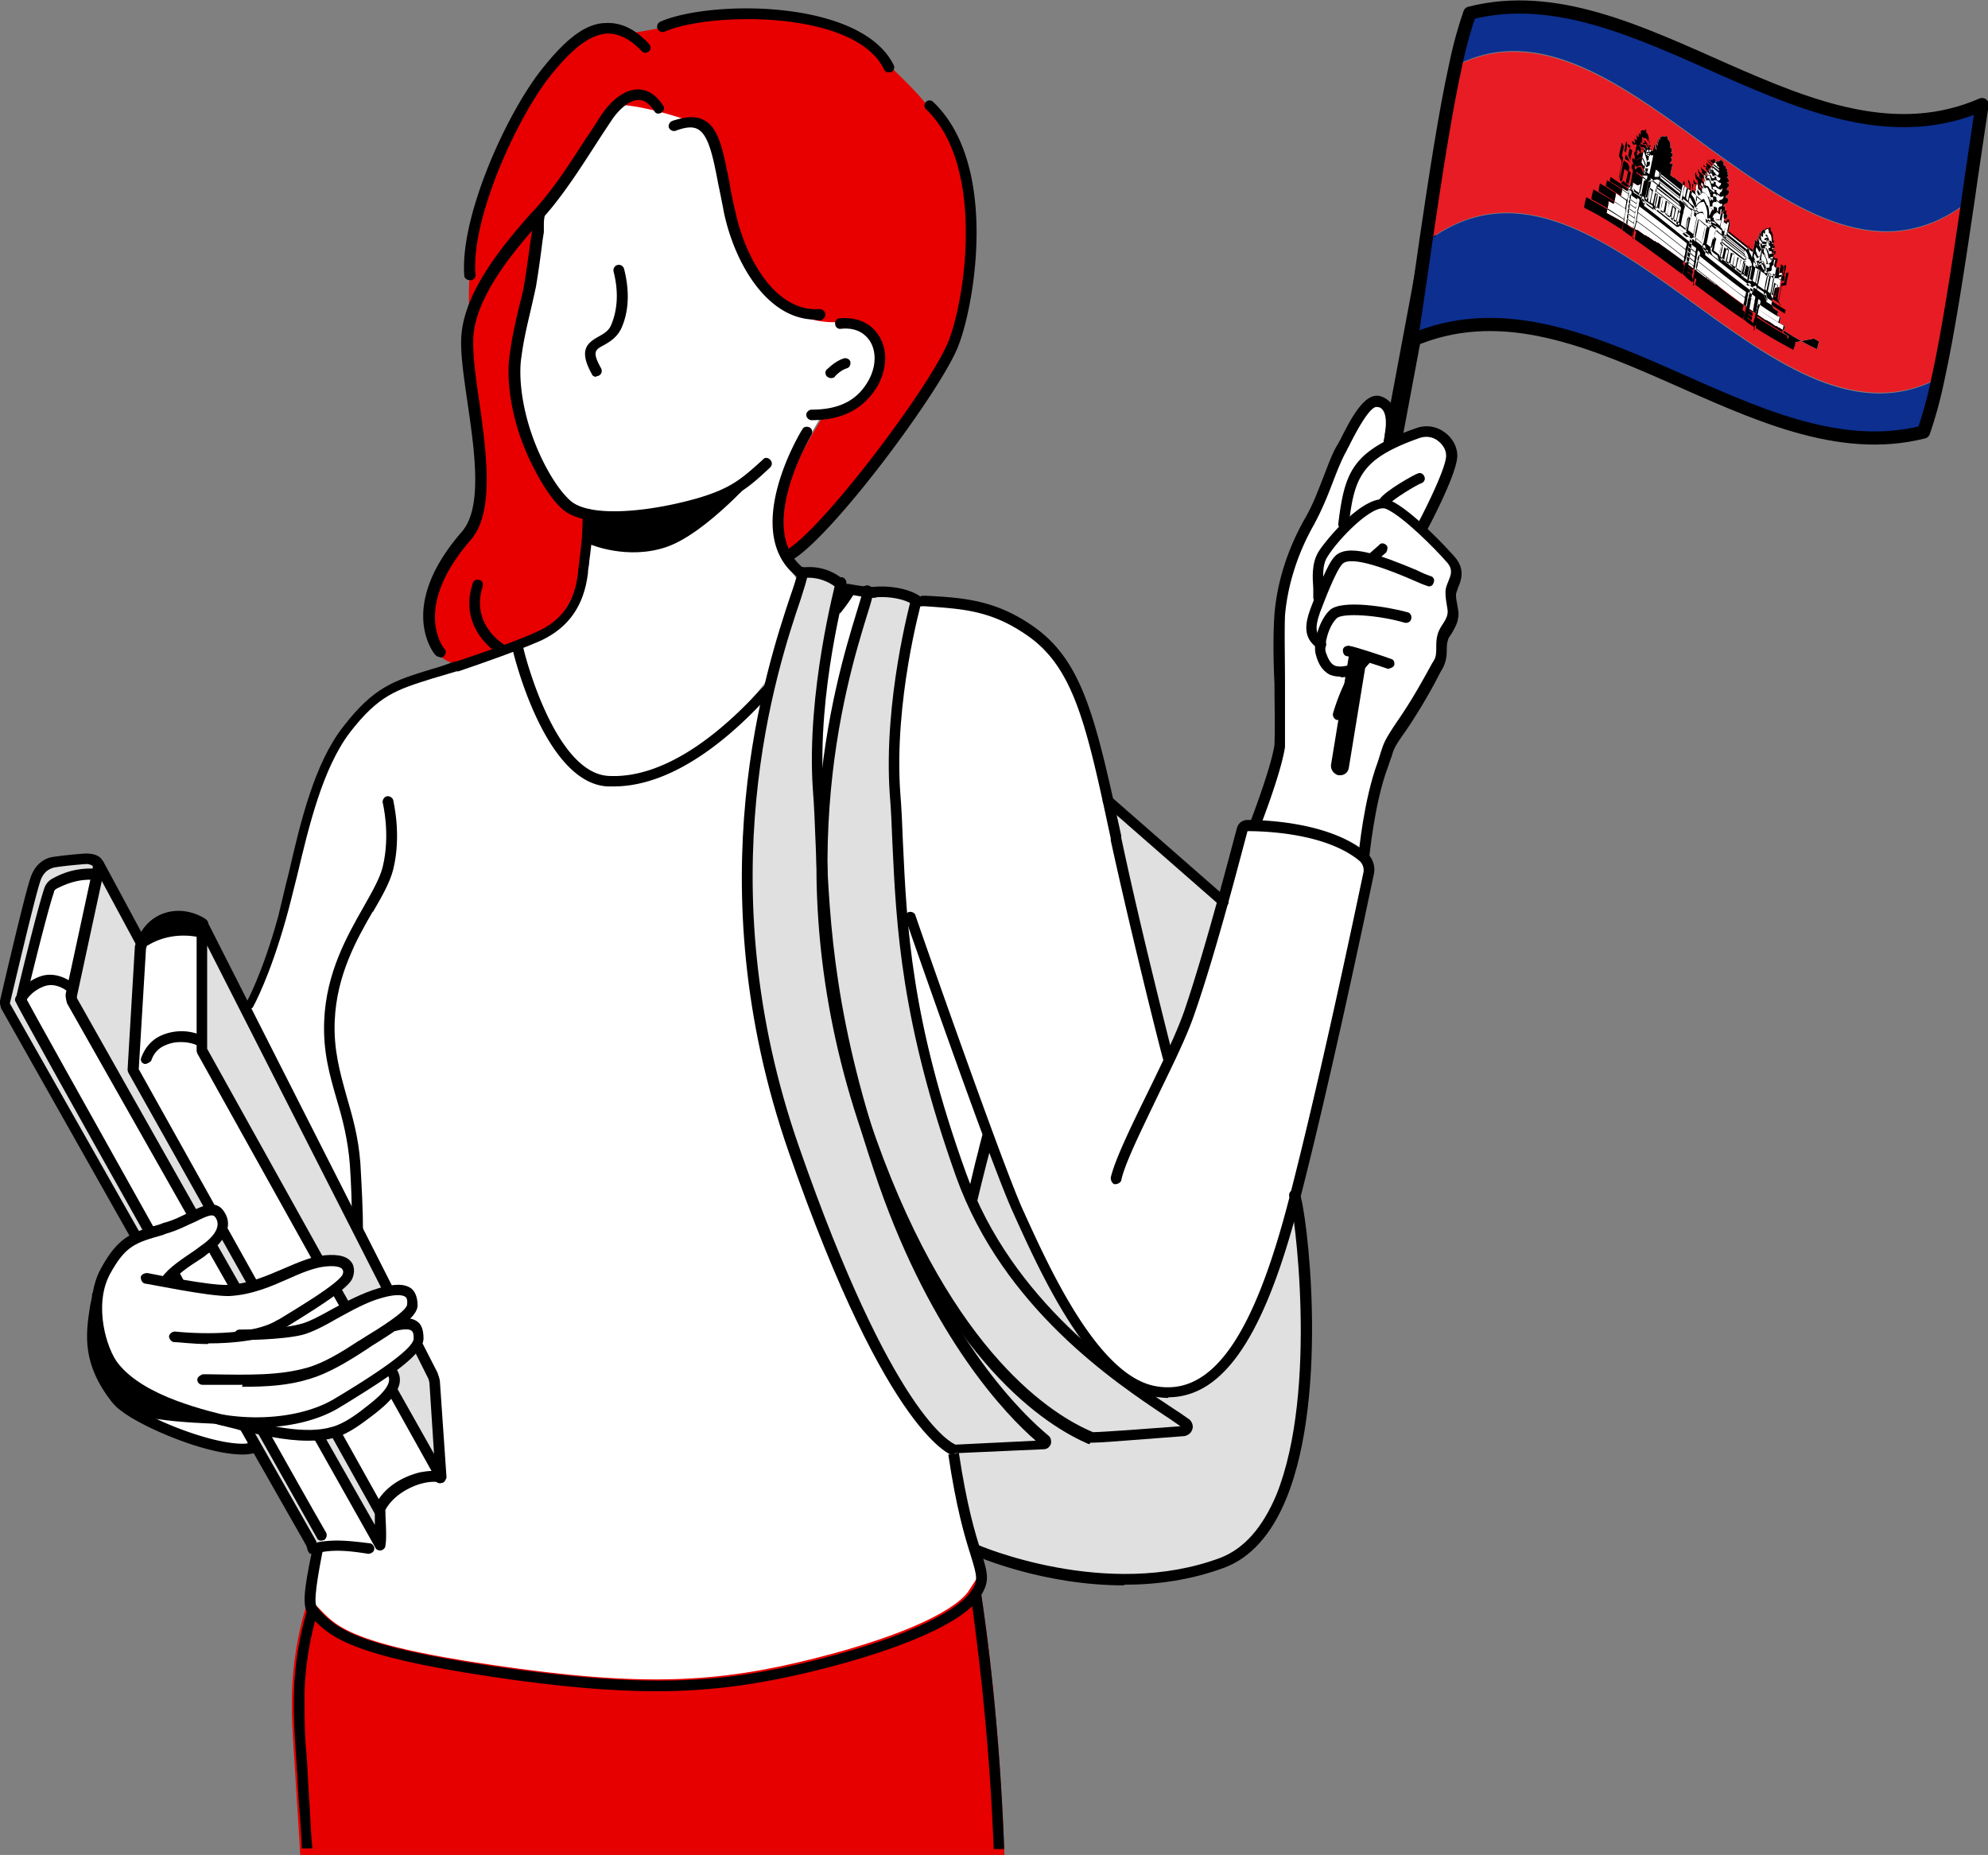 <svg id="_レイヤー_2" xmlns="http://www.w3.org/2000/svg" viewBox="0 0 30.23 28.21"><rect x="0" y="0" width="30.23" height="28.21" fill="#808080" stroke="none"/><defs><style>.cls-1,.cls-2{stroke-width:.2px}.cls-1{stroke-miterlimit:10;fill:#e60000;stroke:#e60000}.cls-2{fill:none;stroke:#000;stroke-linecap:round;stroke-linejoin:round}.cls-10,.cls-3,.cls-4,.cls-5,.cls-6,.cls-7,.cls-8,.cls-9{stroke-width:0}.cls-3,.cls-7{fill:#fff}.cls-10,.cls-3{fill-rule:evenodd}.cls-5{fill:#0c2f90}.cls-6{fill:#e0e0e0}.cls-8{fill:#e71c24}.cls-9{fill:#e80000}</style></defs><g id="_要素"><path class="cls-3" d="M2.55 19.27c-.09-.21-.16-.44-.15-.66 0-.24.08-.46.16-.68.36-.97.83-1.86 1.32-2.76l-.09.1s.25-.43.49-1.32c.25-.89.43-2.15.98-2.86s.86-.7 1.66-.96c.03 0 .06-.02.08-.03.08-.03.17-.05.26-.08.2-.06.4-.11.59-.17 0 .02.01.03.02.04.24.66.31.93.64 1.44.07.11.33.37.43.43.2.13.68.12.9.04.8-.29 1.41-.89 1.92-1.57a12.486 12.486 0 0 0 .32 7.23c.03.07.05.15.08.22 1.38 3.9 2.24 4.32 2.36 4.36.28 1.81.59 1.81.34 2.19-.2.31-.95.71-2.42 1.08-1.47.37-2.63.43-4.92.1-2.29-.34-2.46-.65-2.73-.92l-.01-.01c-.16-.24.33-1.66.56-3.7-.4.19-.89.22-1.31.06-.69-.26-1.18-.89-1.46-1.57z"/><path class="cls-3" d="M14.35 20.03c-.32-.55-.64-1.22-.93-2.03-.07-.21-.14-.42-.2-.61-.04-.12-.07-.23-.11-.35.04.11.08.23.12.34.36 1.02.76 1.8 1.15 2.42-.01.08-.03.15-.04.23zm.26-2.14c-.1-.29-.19-.56-.27-.82-.72-2.31-.64-3.69-.73-4.98-.1-1.43.32-2.93.32-2.93l-.05-.04c.65.04 1.15.03 1.76.45.68.46.9 1.22 1.21 2.65a111.751 111.751 0 0 0 .91 3.88c.1-.48.05.09.33-.7.18-.5.37-1.15.52-1.7.14-.51.25-.93.29-1.08 0-.04.04-.06.08-.06.26 0 1.21.03 1.74.47.08.06.11.17.09.26-.16.78-.67 3.16-1.11 4.89-.58 2.27-1.25 3.14-2.15 2.98-.14-.02-.27-.08-.4-.16-.72-.46-1.3-1.73-1.68-2.58-.09-.2-.25-.63-.44-1.14-.12.1-.22.5-.31.91-.04-.09-.08-.19-.11-.29zm-2.18-5.87c-.08-1.22.21-2.55.31-2.98l.04-.06c.14.03.27.06.4.08-.05.3-.71 1.86-.69 4.18-.02-.43-.03-.82-.06-1.21z"/><path class="cls-7" d="M2.87 21.81c-.1-.03-.19-.07-.28-.11-.1-.05-.19-.1-.27-.17.24-.07.48-.09.73-.07.03 0 .07 0 .09.02.03.01.05.03.07.05.11.08.24.13.37.15.21.02.31.28.06.32-.24.04-.56-.1-.78-.17zm16.59-10.46c.02-.68-.03-1.5 0-1.99.04-.49.2-.98.45-1.41.24-.43.33-.85.5-1.13.05-.08.33-.74.54-.7.23.04.22.32.17.61v.06c.15-.08.32-.14.45-.19.23-.08.5.1.51.35 0 .25-.45 1.09-.45 1.09h-.05c.2.18.4.39.49.5.17.2 0 .38-.01.5 0 .15.06.24.03.35-.03.12-.13.25-.15.32-.04.15 0 .28-.07.42-.12.21-.31.57-.56.94-.25.37-.18.31-.29.59-.21.55-.29 1.39-.29 1.39l-.02-.11v.09s-.62-.31-.85-.37c-.19-.05-.8-.1-.8-.1s.32-.81.38-1.2zM.74 13.65c.12-.29.47-.3.74-.34l-.03.14-.31 1.42-.03.13-.02.11s0 .02.02.05c.08.18.43.83.91 1.69.35.62.76 1.34 1.17 2.08.39.69.8 1.4 1.16 2.04.74 1.3 1.32 2.31 1.32 2.35l-.07.24c-.2-.03-.41-.05-.61-.04v-.01c-.97-1.71-1.92-3.44-2.86-5.17-.69-.96-1.13-2.09-1.77-3.07.11-.54.18-1.1.38-1.61z"/><path class="cls-9" d="M6.69 8.7c.12-.38.74-.72.62-1.11-.03-.11-.05-.36.03-.49 0-1.21-.32-1.99-.17-3.26C7.37 2.62 8.47 0 9.45.52c1.22-.13 2.06-.69 3.56.02 1.08.95 1.97 1.75 1.75 3.33-.17.78.08.91-.35 1.57.03.5-2.05 2.72-2.44 3.03.13-.1.1-.05 0 .05-.21-1.05.23-1.65.55-2.2.84-.03 1.31-1.34.25-1.41-.71.1-1.36-.63-1.56-1.2-.02-.05-.2-1.53-.53-1.76-.2-.14-1.23-.41-1.33-.31-.36.46-.69 1.1-1.13 1.54-.2 2.02-1.04 2.74.46 4.58l.34.11c0 .21-.08.64-.18.89-.17.45-.41.9-.89.99a.21.21 0 0 1-.04.06c-.05.01-.11.02-.17.03-.21.16-.5.17-.74.27-.66-.08-.56-.98-.31-1.41z"/><path class="cls-7" d="M9.83 11.82c-.22.08-.7.09-.9-.04-.11-.07-.37-.33-.43-.43-.33-.51-.4-.78-.64-1.44.02-.03.04-.06.05-.09a.21.21 0 0 1 .04-.06c.07-.02.13-.04.2-.07.06-.02.11-.05.16-.09.1-.07.19-.15.26-.25.13-.17.2-.37.28-.57 0-.01 0-.02-.01-.03 0-.01 0-.02.01-.03a2.777 2.777 0 0 0 .17-.86l-.34-.11s-.16-.2-.35-.5c-.19-.3-.4-.7-.5-1.1 0-.03-.02-.06-.02-.1-.08-.41-.02-.66.05-.93.01-.05.03-.09.04-.14.08-.26.15-.66.15-.66l.04-.28.12-.87.13-.14.11-.12s.06-.08.13-.19c.11-.17.26-.4.34-.49.08-.09.18-.27.27-.4.06-.1.12-.18.15-.21.1-.1 1.13.17 1.33.31.33.23.51 1.71.53 1.76.19.37.25.58.66.93a1.33 1.33 0 0 0 .81.28h.11c.08.01.29.05.44.18.11.09.18.23.14.44-.02.16-.11.39-.3.55-.04.03-.07.06-.11.08-.21.13-.45.16-.45.16l-.37.63s-.33.84-.22 1.44c0 .04.02.08.04.13.04.11.11.22.2.34-.07.22-.25.71-.42 1.4-.5.69-1.12 1.29-1.92 1.57z"/><path class="cls-1" d="M4.66 28.11c-.03-.47-.06-.98-.09-1.44-.02-.3-.04-.61-.03-.91.01-.43.08-.86.2-1.27l.01.01c.28.28.44.59 2.73.92 2.29.34 3.45.27 4.92-.1 1.47-.37 2.22-.77 2.42-1.08.19 1.28.3 2.57.35 3.87H4.66z"/><path class="cls-6" d="M17.76 16.1s-.46-1.82-.79-3.34c-.04-.19-.08-.37-.12-.54.29.17.86.74 1.14.97.2.15.5.42.61.51-.15.55-.34 1.2-.52 1.7-.27.79-.33.7-.33.7z"/><path class="cls-6" d="M12.06 17.48c.03.07.05.15.08.22 1.38 3.9 2.24 4.32 2.36 4.36h.01l.32 1.5s1.98.88 3.77.2c1.79-.67 1.22-5.33 1.1-5.59-.58 2.27-1.25 3.14-2.15 2.98-.14-.02-.27-.08-.4-.16-.72-.46-1.3-1.73-1.68-2.58-.09-.2-.25-.63-.44-1.14-.12.1-.22.5-.31.91-.04-.09-.08-.19-.11-.29-.1-.29-.19-.56-.27-.82-.72-2.31-.64-3.69-.73-4.98-.1-1.43.32-2.93.32-2.93l-.05-.04L13.7 9h-.52v.04c-.05.3-.71 1.86-.69 4.18-.02-.43-.03-.82-.06-1.21-.08-1.22.21-2.55.31-2.98.02-.09.04-.15.04-.15l-.59-.17s0 .05-.02.14c-.07.22-.25.71-.42 1.4a12.486 12.486 0 0 0 .32 7.23zM1.12 15.01l.03-.13c.02-.08.05-.17.08-.25.09-.29.14-.59.18-.89.01-.09.03-.19.04-.28l.03-.14c0-.05.02-.1.02-.16.21.38.42.75.64 1.13-.01.04-.01.08 0 .12v.01l-.11 1.86L5.79 23s.04-.05.09-.12c0 .22-.03.44-.06.65-.1-.26-.82-1.51-1.45-2.57-.36-.64-.76-1.34-1.16-2.04-.3-.55-.8-1.44-1.17-2.08-.48-.86-.84-1.51-.91-1.69v-.16z"/><path class="cls-7" d="M2.02 16.28l.11-1.86v-.01c.02-.07.11-.34.38-.44.31-.11.57.08.57.08v1.93l3.62 6.5s-.42.03-.54.1c-.08.04-.2.19-.29.3-.05.07-.09.12-.09.12l-3.76-6.72z"/><path class="cls-6" d="M3.08 14.04l3.51 6.92.11 1.51-3.62-6.49v-1.94z"/><path class="cls-7" d="M1.6 19.34c.27-.49.46-.52.91-.65s.71-.42.84-.21-.08.43-.25.54c-.2.14-.47.3-.57.45l.08.03c.3.05.68.11.85.1.61-.04 1.03-.4 1.47-.44.44-.04.37.21.32.27-.13.16-.63.47-1.01.7-.01 0-.03.01-.04.02l.26.1s.07-.02.11-.02c.32-.09.77-.44 1.2-.56.43-.12.5.02.49.19 0 .08-.13.19-.28.3.2-.06.38-.05.36.19 0 .12-.22.3-.47.48l.07.03c.11.18-.11.39-.32.55-.16.13-.37.29-.58.35-.44.13-1.04-.03-1.46-.13-.62-.15-1.46-.36-1.87-.86-.21-.25-.4-.96-.14-1.45z"/><path class="cls-4" d="M20.38 11.79c.07 0 .12-.05.13-.11l.27-1.65c.01-.07-.04-.14-.11-.16-.07-.01-.14.04-.16.11l-.27 1.65c-.01.07.04.14.11.16h.02zm.82-5.04c.07 0 .12-.05.13-.11l.55-2.94c.01-.07-.04-.14-.11-.16-.07-.01-.14.04-.16.11l-.55 2.94c-.01.07.04.14.11.16h.02zm-17.42 8.6s.06-.01.07-.04c.01-.02.25-.45.5-1.34.06-.21.11-.43.17-.66.18-.76.39-1.63.8-2.17.44-.57.71-.65 1.25-.82.11-.03.23-.07.37-.11h.03c.41-.14.87-.3 1.26-.47.42-.2.65-.53.71-1.02 0-.07.02-.12.02-.18.02-.16.05-.33.06-.72 0-.04-.03-.08-.08-.08s-.08.03-.08.08c0 .37-.03.54-.05.7 0 .06-.02.12-.02.19-.05.44-.24.72-.61.89-.37.17-.83.32-1.24.46h-.03c-.13.05-.25.09-.36.12-.55.17-.86.26-1.33.87-.44.56-.65 1.45-.83 2.23-.06.23-.11.46-.16.66-.24.87-.48 1.3-.48 1.3-.02.04 0 .09.03.11.01 0 .03.01.04.01z"/><path class="cls-4" d="M5.67 13.86c-.25.43-.55.97-.58 1.66-.02.44.08.79.18 1.15.09.31.18.62.21 1.02.02.36.04.71.04 1.06-.02-.02-.03-.04-.05-.06-.04-.05-.08-.1-.12-.14 0-.27-.01-.55-.03-.84-.03-.38-.11-.69-.2-.99-.11-.38-.21-.73-.19-1.2.03-.73.35-1.29.6-1.73.13-.23.25-.44.29-.61.12-.49 0-.97 0-.97-.01-.04.02-.09.06-.1.04-.01.09.02.1.06 0 .02.13.52 0 1.05-.05.2-.17.41-.31.65zm9.04 4.32c.06-.23.11-.47.16-.65.02-.09.04-.16.05-.2.02-.09.04-.14.11-.13.04 0 .07.04.07.08v.04c-.02.07-.15.56-.27 1.07-.04-.06-.08-.13-.12-.2zm-9.97 5.43l.12-.06c.02 0 .04-.02.06-.03-.09.45-.16.86-.1.92.02.02.04.04.05.06.24.25.52.53 2.63.84 2.4.35 3.53.25 4.89-.09 1.87-.47 2.29-.92 2.37-1.04.12-.17.1-.23 0-.56-.09-.28-.22-.72-.34-1.53.05 0 .11-.01.16-.03.12.8.25 1.24.34 1.51.1.33.14.45-.02.69-.25.38-1.15.78-2.47 1.11-.85.21-1.6.32-2.44.32-.72 0-1.51-.07-2.51-.22-2.17-.32-2.47-.62-2.73-.89-.02-.02-.03-.04-.05-.05-.11-.11-.08-.37.04-.95zm9.66-3.44l-.06-.09c0-.08.02-.16.03-.25.01.02.03.03.04.05.03.04.07.07.1.1l-.03.3c-.03-.03-.06-.07-.09-.11z"/><path class="cls-4" d="M15.11 28.11c-.05-1.29-.17-2.58-.35-3.85 0-.04.02-.09.07-.09.04 0 .09.02.09.07.19 1.28.3 2.58.35 3.88h-.16zM4.63 25.76c0 .3 0 .61.03.91.02.27.03.55.05.82.01.21.02.42.04.62h-.16c-.01-.2-.02-.41-.04-.61-.02-.28-.03-.56-.05-.82-.02-.3-.04-.61-.03-.92.01-.44.08-.88.21-1.3.01-.04.06-.07.1-.05.04.01.07.06.05.1-.12.41-.19.83-.2 1.26zm13.13-9.58h.02c.04-.01.07-.06.06-.1 0-.02-.47-1.83-.79-3.34v-.03c-.39-1.78-.58-2.67-1.36-3.2-.57-.39-1.05-.42-1.61-.45h-.06s-.08.03-.09.07c0 .04.03.08.08.09h.06c.56.04.99.06 1.53.43.73.49.92 1.37 1.29 3.1v.03c.33 1.51.79 3.33.8 3.34 0 .04.04.06.08.06zm-8.43-4.22c.93 0 1.83-.78 2.42-1.45.03-.03.03-.08 0-.11a.078.078 0 0 0-.11 0c-.59.67-1.49 1.45-2.39 1.4-.83-.05-1.29-1.92-1.29-1.94a.083.083 0 0 0-.1-.06c-.04.01-.07.05-.06.1.02.08.49 2.01 1.44 2.06h.09zm-3.31 9.12l.58 1.03-.07-1.08s-.01-.06-.03-.09l-.18-.36a.36.36 0 0 0 .07-.1l.03-.06.23.45s.04.1.04.15l.1 1.45s-.02.07-.06.08h-.02c-.03 0-.06-.02-.07-.04l-.72-1.29s.08-.09.1-.15zm-.85-1.52l.14.25-.14.07-.13-.23s.09-.06.13-.09zm-2.11-5.59s.07 0 .09.04l2.84 5.6c-.05 0-.11.03-.16.04l-2.68-5.27v1.57l1.78 3.2c-.06 0-.11.01-.17.03L3 16.02s-.01-.03-.01-.04v-1.93s.03-.07.06-.08zM5.1 21.8s.05-.02.08-.04l.67 1.2s0 .09-.03.11c-.01 0-.03.01-.04.01-.03 0-.06-.01-.07-.04l-.68-1.22s.05-.01.08-.02zm-.77-1.54h-.17v-.03s.02-.02.03-.02l.09-.06.07.12h-.01z"/><path class="cls-4" d="M2.05 14.41v-.01c0-.02.09-.39.44-.51.34-.12.63.08.64.09.04.03.05.08.02.11-.03.04-.08.05-.11.02 0 0-.23-.16-.49-.07-.24.08-.32.35-.33.39l-.11 1.83 1.82 3.26s-.09.03-.13.05h-.02l-.45-.8s.04-.09.04-.14c.02 0 .04-.02.03-.04-.02-.04-.05-.07-.08-.1 0-.01-.02-.03-.03-.04-.02-.03-.05-.04-.09-.04-.02 0-.04 0-.06.02l-1.19-2.12s-.01-.03-.01-.04l.11-1.86z"/><path class="cls-4" d="M2.22 14.38s.03 0 .04-.01c.39-.23.79-.11.79-.11.04.01.09-.01.1-.05.01-.04 0-.09-.05-.1-.02 0-.47-.15-.92.13-.04.02-.05.07-.03.11.02.03.04.04.07.04zm0 1.8s.06-.02.08-.05c.04-.12.12-.2.23-.24.16-.07.36-.04.45 0 .04.02.09 0 .11-.04.02-.04 0-.09-.04-.11a.762.762 0 0 0-.58 0c-.15.06-.26.18-.32.34-.02.04 0 .09.05.1h.03zm3.56 6.84s.06-.02.07-.04c.13-.25.39-.36.5-.4.15-.05.27-.05.29-.04.04.03.09.02.11-.02.03-.04.02-.09-.02-.11-.09-.07-.27-.03-.34-.02-.12.03-.51.14-.69.51-.02.04 0 .09.04.11h.04zM.32 15.28s.06-.02.07-.05c0 0 .07-.15.28-.23.19-.07.36.08.36.08.03.03.08.03.11 0s.03-.08 0-.11c-.01 0-.25-.22-.53-.12a.68.68 0 0 0-.37.31c-.02.04 0 .09.04.11h.03z"/><path class="cls-4" d="M2.13 14.38h.04c.04-.02.05-.07.03-.11l-.63-1.17s-.07-.05-.11-.03c-.04.02-.05.07-.03.11l.63 1.17s.04.04.07.04z"/><path class="cls-6" d="M2.2 18.55c.03.06.07.12.1.18-.07.03-.14.06-.22.08-1.05-1.82-2-3.5-2-3.57.06-.24.37-1.59.46-1.86.04-.14.18-.24.33-.29.23-.02.71-.15.62.17-.6 0-.9.31-.96.89 0 .27-.31 1.04-.19 1.18.65 1.05 1.15 2.2 1.86 3.22zm1.73 3.16c.34.61.68 1.21 1.02 1.81-.06 0-.13.02-.19.04 0-.05-.44-.84-1.06-1.91l.23.06z"/><path class="cls-4" d="M3.81 21.68l1 1.76v.02c.27-.06.56-.02.81.01.04 0 .08.05.07.09 0 .04-.05.07-.09.07-.26-.04-.55-.08-.81 0h-.07c-.02-.01-.03-.03-.04-.05l-.02-.07-1.07-1.88c.07.01.14.03.21.04zM0 15.22c.06-.26.37-1.59.46-1.86.06-.19.19-.31.36-.33.2-.03.47-.05.48-.05.1 0 .19.02.24.08.04.05.06.11.04.19l-.41 1.9v.03l1.84 3.26s-.1.05-.15.07l-1.84-3.25s-.03-.1-.02-.15l.41-1.9v-.04a.166.166 0 0 0-.1-.03s-.28.02-.47.05c-.11.02-.19.09-.23.22-.09.27-.42 1.69-.46 1.85l1.99 3.51-.15.06-1.97-3.49s-.03-.08-.02-.13zm3.52 4.37h-.03l-.33-.58.12-.12.37.65s-.08.04-.12.05zm1.37 2.27s.02.05.04.03l.02-.02.75 1.32V23s.03-.08.08-.08.08.03.08.08v.04c.01.18.02.36 0 .47 0 .03-.03.06-.07.07-.03 0-.07-.01-.08-.04l-.94-1.67h.13zm-2.27-2.38s-.02-.03-.02-.04c.04-.02.07-.04.09-.07l.03-.03c.03.05.06.11.09.16-.06 0-.13 0-.19-.01z"/><path class="cls-4" d="M3.95 21.76l.09.03c.02 0 .04.01.06 0 .31.55.6 1.07.86 1.52.02.04 0 .09-.03.11-.01 0-.03.01-.04.01-.03 0-.06-.01-.07-.04l-.93-1.65c.02 0 .04.01.06.02zM.3 15.12s.08.01.09.05c.05.1.92 1.66 1.95 3.5-.02 0-.04 0-.07.01-.03 0-.07.01-.1.03C1.13 16.86.24 15.26.23 15.22c-.01-.04.02-.09.06-.1z"/><path class="cls-4" d="M.32 15.24s.07-.02.08-.06c0-.01.31-1.29.42-1.61 0-.03.03-.05.05-.06.2-.1.36-.14.57-.13.05 0 .08-.03.09-.08 0-.04-.03-.08-.08-.09-.23-.01-.43.03-.65.15-.06.03-.11.09-.13.16-.11.33-.41 1.57-.42 1.63-.01.04.02.09.06.1h.02zm18.76-2.61s.06-.02.08-.05c.01-.03.32-.82.38-1.22v-.95c0-.4-.01-.77 0-1.05.04-.46.19-.94.44-1.38.13-.24.22-.47.3-.68.07-.18.13-.33.2-.45 0-.01.02-.04.04-.08.27-.54.38-.59.42-.58.04 0 .07.02.09.05.08.11.03.38.01.46 0 .04.02.09.07.09.04 0 .09-.02.09-.07.03-.2.06-.44-.04-.58a.347.347 0 0 0-.19-.12c-.2-.03-.38.24-.59.67-.02.03-.03.06-.04.07-.08.13-.14.3-.21.48-.08.2-.16.43-.29.65-.26.46-.42.96-.46 1.45-.02.28-.02.66 0 1.06 0 .31.01.63 0 .93-.06.38-.37 1.17-.37 1.18-.02.04 0 .09.05.11h.03z"/><path class="cls-4" d="M21.63 8.1s.06-.02.07-.04c.05-.09.46-.87.46-1.13 0-.14-.08-.28-.2-.36a.45.45 0 0 0-.42-.06c-.29.1-.59.23-.8.42-.26.24-.33.54-.39 1.04 0 .04.03.08.07.09.04 0 .08-.03.09-.07.05-.47.12-.73.34-.94.21-.2.57-.33.74-.39.09-.03.19-.02.27.04.08.06.13.14.13.23 0 .17-.27.73-.44 1.05-.02.04 0 .09.03.11h.04z"/><path class="cls-4" d="M21.04 7.71s.05-.01.07-.03c.07-.09.44-.31.5-.33.04-.01.07-.06.05-.1-.01-.04-.06-.07-.1-.05-.06.02-.49.26-.58.39-.03.04-.02.09.02.11.01.01.03.02.05.02z"/><path class="cls-4" d="M20.74 13.12s.08-.03.08-.07c0 0 .08-.84.28-1.37.03-.08.04-.13.06-.17.03-.11.04-.15.22-.4.23-.34.42-.68.53-.9l.03-.05c.05-.1.06-.19.06-.27 0-.06 0-.11.02-.16 0-.02.03-.06.05-.09.04-.07.09-.15.1-.23.02-.08 0-.15-.01-.21-.01-.05-.02-.1-.02-.16 0-.02.02-.06.03-.1.05-.11.11-.28-.04-.46-.12-.14-.67-.73-.99-.87-.38-.16-1.02.66-1.09.78-.11.18-.09.4-.08.56v.13c0 .04.02.09.07.09.04 0 .09-.02.09-.07v-.18c-.01-.14-.03-.33.06-.46.16-.26.69-.81.89-.72.25.11.74.6.93.82.09.11.05.19.01.29-.02.05-.04.1-.04.15 0 .08.01.14.02.2s.02.09.01.14c-.01.06-.05.12-.09.18-.03.05-.05.09-.06.13-.02.07-.02.14-.02.2 0 .07 0 .14-.04.2l-.03.05c-.12.22-.3.55-.53.88-.19.28-.2.33-.24.45-.01.04-.03.09-.05.16-.21.56-.29 1.38-.29 1.41 0 .04.03.08.07.09z"/><path class="cls-4" d="M20.08 9.89s.05-.01.07-.04c.03-.04.02-.09-.02-.11-.11-.08-.15-.16-.06-.42.08-.21.24-.63.34-.74.13-.15.77.11 1.07.24.09.04.16.07.22.09.04.02.09 0 .1-.05.02-.04 0-.09-.05-.1-.06-.02-.13-.05-.21-.09-.55-.23-1.06-.42-1.25-.2-.11.12-.24.47-.36.78-.08.22-.13.45.11.61.01 0 .03.01.05.01z"/><path class="cls-4" d="M20.39 10.3c.09 0 .18-.02.29-.07.04-.02.06-.07.04-.11-.02-.04-.07-.06-.11-.04-.14.06-.25.07-.32.04-.07-.04-.1-.12-.13-.2-.03-.11.04-.4.17-.52.09-.08.62-.05 1.03.07.04.01.09-.01.1-.06.01-.04-.01-.09-.06-.1-.29-.08-1-.2-1.18-.03-.17.16-.26.52-.21.68.03.11.08.23.21.3.05.02.1.03.16.03z"/><path class="cls-4" d="M21.12 10.17s.07-.02.08-.05c.01-.04 0-.09-.05-.1-.05-.02-.52-.18-.64-.2-.04 0-.09.02-.09.07 0 .04.02.09.07.09.09.02.47.14.61.19h.03z"/><path class="cls-4" d="M20.34 10.95s.07-.02.08-.06c.06-.25.21-.6.4-.8.03-.03.03-.08 0-.11a.078.078 0 0 0-.11 0c-.23.25-.38.66-.44.87-.01.04.02.09.06.1h.02zm.53-2.39s.04 0 .05-.02l.16-.14s.04-.08 0-.11c-.03-.03-.08-.04-.11 0l-.16.14s-.04.08 0 .11c.02.02.04.03.06.03zM7.61 9.94s.05-.01.07-.03c.03-.04.02-.09-.02-.11-.32-.22-.43-.55-.32-.88.01-.04 0-.09-.05-.1-.04-.01-.09 0-.1.05-.14.41 0 .8.38 1.07.01 0 .03.01.05.01zM3.68 22.12c.09 0 .17-.01.24-.04.04-.02.06-.06.05-.1-.02-.04-.06-.06-.1-.05-.39.14-1.57-.32-1.92-.6a.679.679 0 0 1-.12-.12c-.43-.54-.36-.94-.3-1.33 0-.06.02-.12.03-.17 0-.04-.03-.09-.07-.09-.04 0-.09.03-.09.07 0 .05-.02.11-.03.17-.06.4-.14.86.33 1.46.04.05.09.1.15.14.29.23 1.26.66 1.84.66z"/><path class="cls-4" d="M2.02 21.48c-.37-.25-.5-.63-.56-1.07.22.38.59.66.99.84.27.13.86.33 1.16.4.1.02-1.33 0-1.59-.17zm12.48.66s-.98-.23-2.51-4.63c-1.42-4.09-.33-7.37.03-8.45.05-.14.09-.27.1-.32v-.07c.02-.04.07-.06.11-.04.09.04.06.12-.05.47-.36 1.06-1.44 4.3-.03 8.34 1.42 4.08 2.31 4.5 2.38 4.53l1.22-.06c-.44-.38-1.57-1.55-2.39-3.9-.84-2.43-.91-3.92-.96-5.24-.01-.27-.02-.52-.04-.77-.1-1.48.35-3.14.35-3.16.01-.04.06-.07.1-.06.04.01.07.06.06.1 0 .02-.45 1.65-.35 3.1.02.25.03.5.04.77.06 1.31.12 2.79.96 5.19.86 2.47 2.07 3.6 2.42 3.89.04.03.05.08.04.13-.02.05-.06.08-.11.08l-1.34.06h-.01z"/><path class="cls-4" d="M16.57 21.96h-.02c-.62-.27-2.19-1.22-3.38-4.55-1.42-3.95-.46-7.06-.15-8.08.04-.13.08-.26.09-.31v-.07c.02-.04.07-.06.11-.04.09.04.07.11-.04.46-.31 1.01-1.25 4.07.15 7.97 1.17 3.26 2.69 4.19 3.29 4.44h.01c.11 0 .81-.05 1.32-.09-.06-.04-.14-.1-.25-.17-.73-.49-2.44-1.62-3.16-3.62-.84-2.36-.91-3.8-.97-5.08-.01-.26-.02-.5-.04-.74-.1-1.43.32-2.94.32-2.96.01-.04.06-.07.1-.06.04.01.07.06.06.1 0 .01-.42 1.5-.32 2.9.02.24.03.49.04.75.06 1.27.12 2.7.96 5.03.7 1.95 2.38 3.07 3.09 3.54.14.09.24.16.31.21.04.04.06.1.04.15-.02.06-.07.09-.12.1-1.02.08-1.3.1-1.39.1h-.04zm2.03-8.16s.04 0 .06-.03c.03-.03.03-.08 0-.11l-1.76-1.54s-.08-.03-.11 0-.03.08 0 .11l1.76 1.54s.03.02.05.02z"/><path class="cls-4" d="M17.1 24.1c.49 0 1.01-.07 1.52-.26.4-.15.72-.51.94-1.05.66-1.61.31-4.41.2-4.65-.02-.04-.07-.06-.11-.04-.04.02-.06.07-.04.11.07.16.44 2.93-.2 4.52-.21.5-.49.82-.85.96-1.73.65-3.68-.19-3.7-.2-.04-.02-.09 0-.11.04-.02.04 0 .09.04.11.06.03 1.07.47 2.3.47zM12.73 9.34s.05-.01.06-.03c.08-.1.15-.2.21-.3.02-.04.01-.09-.03-.11-.04-.02-.09-.01-.11.03-.06.1-.13.19-.2.29-.03.04-.02.09.01.11.01.01.03.02.05.02zM2.58 13.92c-.17.03-.33.16-.35.33.06 0 .12-.02.18-.04.11-.03.23-.06.35-.07.07 0 .3.02.34-.03.1-.13-.44-.21-.52-.2zm2.11 7.99c.14 0 .28-.01.41-.05.22-.06.44-.24.6-.36.15-.12.5-.39.34-.66-.02-.04-.07-.05-.11-.03-.04.02-.05.07-.03.11.06.1-.04.25-.3.45-.15.12-.36.28-.55.33-.4.12-.95-.02-1.36-.11l-.07-.02c-.5-.12-1.42-.33-1.82-.83-.18-.22-.38-.89-.13-1.36.24-.44.39-.48.81-.6l.05-.02c.18-.05.32-.13.44-.18.22-.11.27-.12.31-.06.12.19-.17.39-.23.43-.03.02-.05.04-.08.06-.19.13-.41.27-.51.42-.02.04-.01.09.02.11.04.02.09.01.11-.02.08-.12.28-.26.47-.38.03-.02.06-.04.08-.06.23-.16.43-.41.27-.65-.12-.19-.31-.1-.52 0-.12.06-.25.13-.41.17l-.05.02c-.42.12-.63.18-.9.68s-.1 1.24.14 1.54c.41.5 1.2.72 1.91.89l.07.02c.3.07.68.16 1.03.16z"/><path class="cls-4" d="M3.17 20.43c.37 0 .84-.04 1.13-.22l.04-.02c.4-.25.86-.53.99-.7.04-.05.08-.17.03-.27-.06-.11-.2-.15-.42-.13-.21.02-.41.11-.62.2-.26.11-.52.23-.84.25-.28.02-1.23-.18-1.24-.18-.04 0-.09.02-.1.06 0 .04.02.09.06.1.04 0 .98.2 1.29.19.35-.02.64-.15.89-.26.2-.09.39-.17.57-.19.21-.02.25.03.26.05.02.03 0 .08-.01.09-.11.15-.59.44-.95.66l-.04.02c-.34.21-1.05.22-1.55.17-.04 0-.08.03-.09.07 0 .04.03.08.07.09.08 0 .28.03.52.03z"/><path class="cls-4" d="M3.68 21.09c.39 0 .71-.02 1.03-.12.27-.08.56-.25.82-.42.03-.02.08-.05.12-.08.39-.24.69-.44.7-.61 0-.04 0-.18-.09-.26-.1-.08-.26-.08-.5-.01s-.49.2-.71.32c-.18.1-.36.2-.5.23-.3.08-.9.08-.91.08-.04 0-.08.04-.08.08s.04.08.08.08c.03 0 .63 0 .96-.08.15-.04.34-.14.53-.25.22-.12.45-.25.67-.31.24-.07.33-.04.36-.02.02.01.04.04.03.12 0 .1-.47.39-.62.48-.05.03-.09.06-.13.08-.24.16-.52.33-.77.4-.43.12-.87.11-1.48.1h-.11s-.08.03-.08.08c0 .04.03.08.08.08h.61z"/><path class="cls-4" d="M3.9 21.71c.49 0 .95-.11 1.27-.31l.1-.06c.63-.39 1.16-.73 1.17-.98 0-.11-.02-.2-.08-.25-.08-.07-.2-.08-.38-.03-.04.01-.07.06-.06.1.01.04.06.07.1.06.16-.04.22-.02.24 0 .03.02.03.08.03.12-.01.18-.77.65-1.1.85l-.1.06c-.41.25-1.07.35-1.72.24-.04 0-.09.02-.09.07 0 .04.02.09.07.09.19.03.38.05.56.05zm13.86-.46c.86 0 1.49-.96 2.02-3.06.45-1.76.95-4.13 1.11-4.89a.337.337 0 0 0-.12-.34c-.55-.45-1.51-.49-1.8-.49-.08 0-.14.05-.16.12-.08.29-.47 1.81-.8 2.78-.13.37-.36.84-.58 1.29-.25.51-.48.99-.54 1.25 0 .04.02.09.06.1.04 0 .09-.02.1-.06.05-.24.28-.71.52-1.21.22-.46.46-.93.59-1.31.34-.97.73-2.5.81-2.79.27 0 1.19.03 1.7.45.05.04.08.12.06.19-.16.76-.66 3.13-1.11 4.88-.55 2.17-1.19 3.08-2.05 2.92-.88-.16-1.62-1.81-2.02-2.69-.32-.71-1.62-4.43-1.63-4.47-.01-.04-.06-.06-.1-.05-.04.01-.06.06-.05.1.05.15 1.31 3.77 1.64 4.48.41.91 1.18 2.62 2.14 2.79.07.01.15.02.22.02zM9.35 7.94c.42 0 .92-.09 1.33-.21.53-.16.72-.33 1.03-.62.03-.03.04-.08 0-.12-.03-.03-.08-.04-.11 0-.31.28-.47.43-.97.58-.72.21-1.64.31-1.95.05-.16-.14-.34-.41-.49-.75-.26-.59-.31-1.15-.26-1.45.03-.23.08-.45.13-.66.03-.13.06-.26.09-.4.04-.24.07-.46.1-.7l.02-.13v-.11c0-.03 0-.07.01-.12 0-.04-.03-.08-.08-.09-.05 0-.08.03-.09.08 0 .04 0 .07-.01.11 0 .04-.01.08-.01.12l-.02.12c-.03.23-.06.45-.1.69-.02.13-.06.26-.09.39-.05.22-.1.44-.13.68-.05.33 0 .92.28 1.54.08.17.28.59.53.81.17.14.45.19.77.19zm2.99-1.55c.47 0 .8-.17 1.01-.53.14-.26.15-.55.01-.76-.12-.19-.33-.28-.59-.26-.04 0-.08.04-.07.09 0 .04.04.08.09.07.2-.02.35.05.44.19.1.16.09.39-.02.59-.17.31-.45.45-.87.45-.04 0-.08.04-.08.08s.04.08.08.08z"/><path class="cls-4" d="M12.64 5.75s.05 0 .06-.03c0 0 .08-.09.18-.12.04-.01.06-.06.05-.1-.01-.04-.06-.06-.1-.05-.15.05-.25.17-.26.17-.03.03-.02.09.01.11.02.01.03.02.05.02z"/><path class="cls-10" d="M8.98 8.28s.56.24 1.15.04c.62-.21 1.42-1.14 1.42-1.14s-.72.5-1.27.6c-.58.11-1.36.04-1.36.04l.06.46z"/><path class="cls-4" d="M12.19 8.79s.05-.01.06-.03c.03-.04.02-.09-.02-.11-.76-.58.1-2.02.11-2.04.02-.04.01-.09-.03-.11-.04-.02-.09-.01-.11.03-.04.06-.95 1.58-.07 2.25.01.01.03.02.05.02zm1.12.3s.08-.04.08-.08-.04-.08-.08-.08c-.12 0-.29-.03-.41-.05h-.05s-.09.02-.09.06c0 .04.02.09.07.09h.05c.13.03.3.06.44.06zM9.07 5.72s.03 0 .04-.01c.04-.02.05-.07.03-.11-.14-.25-.09-.28.04-.35.09-.05.19-.11.26-.24.12-.25.14-.57.05-.92a.083.083 0 0 0-.1-.06c-.04.01-.07.05-.06.1.08.31.06.59-.04.82-.04.09-.12.13-.19.17-.18.1-.3.21-.1.57.01.03.04.04.07.04zm3.33-.85h.07c.04 0 .08-.04.08-.09 0-.04-.04-.08-.09-.08-.65.05-1.12-.74-1.28-1.49-.04-.16-.07-.32-.09-.45-.1-.49-.16-.81-.38-.93-.12-.07-.28-.06-.49.01-.04.02-.06.06-.05.1.02.04.06.06.1.05.16-.06.27-.07.35-.02.15.09.22.39.3.82.03.14.06.29.09.45.17.79.67 1.62 1.39 1.62z"/><path class="cls-4" d="M11.97 8.54H12c.59-.28 2.35-2.65 2.58-3.3.24-.62.61-2.74-.39-3.69a.078.078 0 0 0-.11 0c-.03.03-.03.08 0 .11.89.84.61 2.83.35 3.51-.25.67-1.98 2.96-2.5 3.21-.04.02-.06.07-.04.11.01.03.04.05.07.05zm1.54-7.44h.04c.04-.02.06-.07.04-.11-.5-1.01-2.8-.99-3.55-.66-.04.02-.06.07-.04.11.02.04.07.06.11.04.69-.3 2.89-.33 3.33.57.01.03.04.05.07.05zM7.16 4.26c.04 0 .08-.04.07-.09-.07-.87.67-2.47 1.19-3.08.32-.39.58-.57.82-.58.17 0 .34.08.52.27.03.03.08.03.11 0s.03-.08 0-.11C9.66.44 9.44.34 9.22.35c-.29 0-.58.21-.93.64-.55.65-1.3 2.28-1.23 3.2 0 .04.04.07.08.07zM6.7 10s.04 0 .05-.02c.03-.03.04-.08.01-.11-.02-.02-.5-.63.4-1.66.36-.42.24-1.3.13-2.09-.06-.4-.11-.78-.09-1.03.06-.63.65-1.31 1.01-1.72l.17-.2c.26-.32.47-.65.69-.99.07-.11.15-.23.23-.35.09-.14.26-.31.41-.31.09 0 .17.06.24.17.02.04.07.05.11.02.04-.02.05-.07.02-.11-.11-.16-.23-.24-.38-.24-.27 0-.49.29-.55.38-.08.12-.15.24-.23.35-.22.34-.42.66-.68.97-.05.06-.1.12-.17.19-.37.42-.98 1.13-1.05 1.81-.03.26.03.65.09 1.07.11.75.23 1.6-.09 1.96-.99 1.14-.43 1.84-.4 1.87.02.02.04.03.06.03zm7.27-.77s.05-.01.06-.03c.03-.03.02-.09-.01-.11-.2-.16-.57-.19-.77-.16-.04 0-.07.05-.07.09 0 .04.05.07.09.07.2-.03.51.01.64.13.02.01.03.02.05.02zm-1.2-.28s.05-.01.06-.03c.03-.03.02-.09-.01-.11a.794.794 0 0 0-.61-.18c-.04 0-.08.04-.07.09 0 .04.04.08.09.07.17-.02.36.04.49.15.02.01.03.02.05.02z"/><path class="cls-5" d="M22.35.19c-.07.2-.15.47-.22.81 2.6-1.37 5.19 4.07 7.79 2.07.07-.5.15-1.02.22-1.5-2.6 1.13-5.19-2.06-7.79-1.39z"/><path class="cls-8" d="M22.13 1.01c-.15.68-.3 1.65-.45 2.67 2.6-2 5.19 3.43 7.79 2.07.15-.68.3-1.65.45-2.67-2.6 2-5.19-3.43-7.79-2.07z"/><path class="cls-5" d="M21.68 3.68c-.07.5-.15 1.02-.22 1.5 2.6-1.13 5.19 2.05 7.79 1.39.07-.2.15-.47.22-.81-2.6 1.37-5.19-4.07-7.79-2.07z"/><path class="cls-7" d="M27.17 5.23l.03-.12c-.03-.01-.05-.03-.08-.05 0-.03.02-.07.02-.1-.03-.02-.05-.03-.08-.05 0-.03.01-.05.02-.08-.02 0-.03-.02-.05-.03 0-.02 0-.04.01-.06-.02-.02-.05-.03-.07-.05-.01-.02-.04-.06-.03-.08.02-.07.03-.14.05-.22 0-.02.05-.02.07-.02.01-.07.03-.15.04-.22h-.05c0-.02 0-.05.01-.07l-.02-.02h-.02v.02c-.01 0-.03-.02-.04-.03 0-.03.01-.07.02-.1h-.05v-.02c.01-.01.03-.03.02-.07v-.01c-.01.01-.02.01-.03 0l.01-.01c.01 0 .03-.02.02-.06v-.01l-.02.01v-.01c0-.01.03-.03.01-.07v-.02c-.01.01-.02.01-.02.01v-.04c0-.04 0-.08-.04-.11 0-.03 0-.05-.02-.06 0 0-.02 0-.03.02-.03-.02-.06 0-.07.04v.04s0-.01-.01-.03v-.02c-.02.02-.02.05-.01.07v.02s0-.01-.01-.03v-.01c-.02.02-.01.05 0 .07v.02s-.01-.01-.02-.04v-.01c-.02.02-.01.05 0 .08v.03l-.02-.02v-.02c0-.01 0-.03-.02-.04-.01.06-.02.12-.04.18-.02-.01-.04-.03-.05-.04 0 0 0-.01-.01-.01h-.01l-.3-.24.03-.16h-.05v.03s-.02-.02-.03-.02c0 0-.02-.01-.01-.04 0-.01.01-.04.04-.02 0-.02 0-.04.01-.06-.02-.02-.05-.02-.06-.01v-.02c-.01 0-.03-.01-.04.02v-.02c0-.01.01-.02.03-.02.02 0 .04-.02.03-.07v-.02c0 .01-.02.02-.02.01v-.02l.02-.02c.03 0 .06-.02.04-.09v-.02c-.01.02-.03.03-.03.02v-.02s0-.01.02-.02.04-.03.02-.09v-.02.01c0 .02-.02.03-.02.02v-.02s0-.01.01-.02c.01 0 .03-.02.01-.07v-.02.01c0 .01-.01.02-.02.01v-.01h.01c.01 0 .03 0 .01-.05v-.01h-.02c0-.02.02-.03.02-.05 0 0-.01 0-.01-.01s0-.02.01-.03c0 0-.01 0-.02-.01 0 0 0-.02.01-.03-.01 0-.02-.02-.03-.02v-.03s-.02-.01-.03-.02c0-.04-.01-.06-.03-.07-.01-.01-.03-.01-.04.02 0 0-.02-.01-.03-.02v.03c-.01 0-.02-.02-.03-.02v.03s-.01 0-.02-.01v.04s-.01 0-.02-.01v.07s-.01-.01-.01-.02v-.01c-.03 0-.02.03 0 .05v.02s-.01-.03-.01-.04v-.01h-.01c-.03 0-.02.04-.01.06v.03c0 .01 0 0-.01 0 0 0-.01-.03 0-.05v-.01h-.01c-.04.01-.03.06-.02.09v.03s0 .01-.01 0c0 0-.02-.03-.02-.06v-.01c-.04.01-.02.07 0 .11 0 .02.01.04.01.05s-.01-.02-.01-.04v-.01c-.03.01-.02.05 0 .08 0 .02.01.04.01.05v.02c0-.04 0-.06-.02-.07v.02c0-.03-.03-.06-.05-.08 0 .02 0 .04-.01.06.02.02.02.05.02.06 0 .02-.02.01-.02.01s-.02-.02-.03-.02v-.03c0-.02-.02-.05-.03-.06-.01.05-.02.1-.03.16l-.3-.24s0-.01-.01-.01h-.01c-.02-.01-.04-.03-.05-.04.01-.06.02-.11.04-.17h-.05s0-.01.01-.02.03-.03.02-.06V2.4h-.02l.01-.01c.01 0 .03-.02.02-.05v-.01h-.02v-.01s.02-.02.01-.06v-.01c0 .01-.02 0-.02 0v-.03c0-.03 0-.07-.04-.1 0-.03 0-.04-.02-.05-.01 0-.02 0-.03.01-.04-.02-.06 0-.07.03v.03l-.01-.03V2.1c-.02.01-.01.04-.01.06v.02s0-.01-.01-.03v-.01c-.02.01 0 .04 0 .07v.02s0-.01-.02-.04v-.01c-.02.01-.01.05 0 .07v.03l-.02-.02v-.02c0-.01 0-.03-.02-.03 0 .03-.01.06-.02.09-.01 0-.03-.02-.04-.03v-.02l-.02-.02h-.02c0 .02 0 .04-.01.07 0-.02-.02-.04-.04-.05-.01.07-.03.14-.04.22.01.02.05.07.04.09-.02.08-.03.15-.05.23 0 .02-.04.02-.05.03-.02-.02-.05-.03-.07-.05 0 .02 0 .05-.01.07-.02-.01-.03-.02-.05-.03 0 .03-.01.07-.02.1-.03-.02-.05-.03-.08-.05 0 .04-.02.09-.02.13-.03-.02-.05-.03-.08-.05 0 .05-.02.11-.03.16-.03-.01-.05-.03-.08-.04 0 .06-.02.12-.03.18.19.1.38.21.58.34h.01c.01 0 .02.01.03.02h.01l.1.07h.01c.01 0 .02.02.03.02h.01c.24.17.48.35.72.53h.01c.01 0 .02.02.03.03h.01c.03.03.07.05.1.08h.01c.01 0 .02.02.03.02h.01c.24.18.48.36.72.52h.01c.01 0 .02.01.03.02h.01l.1.07h.01c.01 0 .02.01.03.02h.01c.19.12.38.24.58.33l.03-.12c-.03-.01-.05-.03-.08-.04z"/><path class="cls-4" d="M27.17 5.23l.03-.12c-.03-.01-.05-.03-.08-.05 0-.03.02-.07.02-.1-.03-.02-.05-.03-.08-.05 0-.03.01-.05.02-.08-.02 0-.03-.02-.05-.03 0-.02 0-.04.01-.06-.02-.02-.05-.03-.07-.05-.01-.02-.04-.06-.03-.08.02-.07.03-.14.05-.22 0-.02.05-.02.07-.02.01-.07.03-.15.04-.22h-.05c0-.02 0-.05.01-.07l-.02-.02h-.02v.02c-.01 0-.03-.02-.04-.03 0-.03.01-.07.02-.1h-.05v-.02c.01-.01.03-.03.02-.07v-.01c-.01.01-.02.01-.03 0l.01-.01c.01 0 .03-.02.02-.06v-.01l-.02.01v-.01c0-.01.03-.03.01-.07v-.02c-.01.01-.02.01-.02.01v-.04c0-.04 0-.08-.04-.11 0-.03 0-.05-.02-.06 0 0-.02 0-.03.02-.03-.02-.06 0-.07.04v.04s0-.01-.01-.03v-.02c-.02.02-.02.05-.01.07v.02s0-.01-.01-.03v-.01c-.02.02-.01.05 0 .07v.02s-.01-.01-.02-.04v-.01c-.02.02-.01.05 0 .08v.03l-.02-.02v-.02c0-.01 0-.03-.02-.04-.01.06-.02.12-.04.18-.02-.01-.04-.03-.05-.04 0 0 0-.01-.01-.01h-.01l-.3-.24.03-.16h-.05v.03s-.02-.02-.03-.02c0 0-.02-.01-.01-.04 0-.01.01-.04.04-.02 0-.02 0-.04.01-.06-.02-.02-.05-.02-.06-.01v-.02c-.01 0-.03-.01-.04.02v-.02c0-.01.01-.02.03-.02.02 0 .04-.02.03-.07v-.02c0 .01-.02.02-.02.01v-.02l.02-.02c.03 0 .06-.02.04-.09v-.02c-.01.02-.03.03-.03.02v-.02s0-.01.02-.02.04-.03.02-.09v-.02.01c0 .02-.02.03-.02.02v-.02s0-.01.01-.02c.01 0 .03-.02.01-.07v-.02.01c0 .01-.01.02-.02.01v-.01h.01c.01 0 .03 0 .01-.05v-.01h-.02c0-.02.02-.03.02-.05 0 0-.01 0-.01-.01s0-.02.01-.03c0 0-.01 0-.02-.01 0 0 0-.02.01-.03-.01 0-.02-.02-.03-.02v-.03s-.02-.01-.03-.02c0-.04-.01-.06-.03-.07-.01-.01-.03-.01-.04.02 0 0-.02-.01-.03-.02v.03c-.01 0-.02-.02-.03-.02v.03s-.01 0-.02-.01v.04s-.01 0-.02-.01v.07s-.01-.01-.01-.02v-.01c-.03 0-.02.03 0 .05v.02s-.01-.03-.01-.04v-.01h-.01c-.03 0-.02.04-.01.06v.03c0 .01 0 0-.01 0 0 0-.01-.03 0-.05v-.01h-.01c-.04.01-.03.06-.02.09v.03s0 .01-.01 0c0 0-.02-.03-.02-.06v-.01c-.04.01-.02.07 0 .11 0 .02.01.04.01.05s-.01-.02-.01-.04v-.01c-.03.01-.02.05 0 .08 0 .02.01.04.01.05v.02c0-.04 0-.06-.02-.07v.02c0-.03-.03-.06-.05-.08 0 .02 0 .04-.01.06.02.02.02.05.02.06 0 .02-.02.01-.02.01s-.02-.02-.03-.02v-.03c0-.02-.02-.05-.03-.06-.01.05-.02.1-.03.16l-.3-.24s0-.01-.01-.01h-.01c-.02-.01-.04-.03-.05-.04.01-.06.02-.11.04-.17h-.05s0-.01.01-.02.03-.03.02-.06V2.4h-.02l.01-.01c.01 0 .03-.02.02-.05v-.01h-.02v-.01s.02-.02.01-.06v-.01c0 .01-.02 0-.02 0v-.03c0-.03 0-.07-.04-.1 0-.03 0-.04-.02-.05-.01 0-.02 0-.03.01-.04-.02-.06 0-.07.03v.03l-.01-.03V2.1c-.02.01-.01.04-.01.06v.02s0-.01-.01-.03v-.01c-.02.01 0 .04 0 .07v.02s0-.01-.02-.04v-.01c-.02.01-.01.05 0 .07v.03l-.02-.02v-.02c0-.01 0-.03-.02-.03 0 .03-.01.06-.02.09-.01 0-.03-.02-.04-.03v-.02l-.02-.02h-.02c0 .02 0 .04-.01.07 0-.02-.02-.04-.04-.05-.01.07-.03.14-.04.22.01.02.05.07.04.09-.02.08-.03.15-.05.23 0 .02-.04.02-.05.03-.02-.02-.05-.03-.07-.05 0 .02 0 .05-.01.07-.02-.01-.03-.02-.05-.03 0 .03-.01.07-.02.1-.03-.02-.05-.03-.08-.05 0 .04-.02.09-.02.13-.03-.02-.05-.03-.08-.05 0 .05-.02.11-.03.16-.03-.01-.05-.03-.08-.04 0 .06-.02.12-.03.18.19.1.38.21.58.34h.01c.01 0 .02.01.03.02h.01l.1.07h.01c.01 0 .02.02.03.02h.01c.24.17.48.35.72.53h.01c.01 0 .02.02.03.03h.01c.03.03.07.05.1.08h.01c.01 0 .02.02.03.02h.01c.24.18.48.36.72.52h.01c.01 0 .02.01.03.02h.01l.1.07h.01c.01 0 .02.01.03.02h.01c.19.12.38.24.58.33l.03-.12c-.03-.01-.05-.03-.08-.04zm.01-.12l-.03.11c-.16-.09-.32-.19-.49-.29 0-.04.02-.08.03-.12.14.09.28.18.42.26.02.01.05.03.07.04zm-.06-.15s-.01.06-.02.09c-.13-.08-.27-.16-.4-.26 0-.03.01-.07.02-.1.11.08.22.15.33.22.02.01.05.03.07.04zm-.06-.13s-.01.05-.02.07c-.11-.07-.22-.14-.32-.21 0-.02.01-.05.02-.07.1.07.19.13.29.19.01 0 .02.01.04.02zm-.38-.26l-.1-.07c0-.02 0-.04.01-.06l.1.07c0 .02 0 .04-.01.06zm-.01.06l-.1-.07c0-.02 0-.04.01-.06.03.03.07.05.1.07 0 .02 0 .04-.01.06zm-.01.06l-.1-.07c0-.02 0-.04.01-.06l.1.07c0 .02 0 .04-.01.06zm-.01.06l-.1-.07c0-.02 0-.04.01-.06l.1.07c0 .02 0 .04-.01.05zm-.01.06l-.1-.07c0-.02 0-.04.01-.05l.1.07c0 .02 0 .04-.01.05zm-.01.06l-.1-.07c0-.02 0-.04.01-.05l.1.07c0 .02 0 .04-.01.05zm-.01.06l-.1-.07c0-.02 0-.04.01-.05l.1.07c0 .02 0 .04-.01.05zm-.09-.41c-.24-.17-.48-.37-.72-.56 0-.03.01-.05.02-.08.24.19.48.39.72.56 0 .03-.01.05-.02.08zm-.02.11c-.24-.17-.48-.36-.72-.55 0-.04.01-.07.02-.11.24.19.48.38.72.56 0 .03-.01.07-.02.1zm-.03.13c-.24-.17-.48-.35-.72-.54 0-.04.02-.09.03-.13.24.19.48.38.72.55 0 .04-.02.08-.03.12zm-.7-.93s-.07-.06-.1-.08c0-.02 0-.04.01-.06a.7.7 0 0 0 .1.08c0 .02 0 .04-.01.06zm-.01.07s-.07-.06-.1-.08c0-.02 0-.04.01-.06a.7.7 0 0 0 .1.08c0 .02 0 .04-.01.06zm-.01.07s-.07-.06-.1-.08c0-.02 0-.04.01-.06a.7.7 0 0 0 .1.08c0 .02 0 .04-.01.06zm-.01.07s-.07-.05-.1-.08c0-.02 0-.04.01-.06a.7.7 0 0 0 .1.08c0 .02 0 .04-.01.06zm-.01.07s-.07-.05-.1-.08c0-.02 0-.04.01-.06.03.03.07.05.1.08 0 .02 0 .04-.01.06zm-.01.07s-.07-.05-.1-.08c0-.02 0-.04.01-.06.03.03.07.05.1.08 0 .02 0 .04-.01.06zm-.01.07s-.07-.05-.1-.08c0-.02 0-.04.01-.06.03.03.07.05.1.08 0 .02 0 .04-.01.06zm-.09-.46c-.24-.19-.48-.38-.72-.56 0-.03.01-.06.02-.09.24.18.48.37.72.56 0 .03-.01.05-.02.08zm-.02.12c-.24-.19-.48-.38-.72-.55 0-.04.01-.08.02-.12.24.18.48.37.72.56 0 .04-.01.07-.02.11zm-.03.14c-.24-.19-.48-.37-.72-.54 0-.05.02-.1.03-.14.24.17.48.36.72.55 0 .04-.02.09-.03.13zm-.7-.96l-.1-.07c0-.02 0-.04.01-.06l.1.07c0 .02 0 .04-.01.06zm-.01.07l-.1-.07c0-.02 0-.04.01-.06l.1.07c0 .02 0 .04-.01.06zm-.01.07l-.1-.07c0-.02 0-.04.01-.06l.1.07c0 .02 0 .04-.01.06zm-.01.08l-.1-.07c0-.02 0-.04.01-.07l.1.07c0 .02 0 .04-.01.07zm-.01.08l-.1-.07c0-.02 0-.04.01-.07l.1.07c0 .02 0 .04-.01.07zm-.01.08l-.1-.07c0-.02 0-.04.01-.07l.1.07c0 .02 0 .04-.01.07zm-.01.08l-.1-.07c0-.02 0-.05.01-.07l.1.07c0 .02 0 .04-.01.07zm-.13-1.08v-.03c.02.01.04.03.06.04l.03.06c-.02.09-.03.17-.05.26h-.01c.01-.06.02-.13.04-.19-.02-.01-.04-.03-.06-.04-.01.06-.02.13-.04.19 0 0-.02-.01-.03-.02.02-.1.04-.19.05-.28zm.35-.31h-.03s-.01-.02-.02-.03v-.01.02h.03s.02.03.02.04h.01v.01h-.02c0-.01-.01-.02-.02-.03zm-.04.01h.03s.02.03.02.04h.01v.02h-.01c-.01-.02-.02-.04-.03-.04h-.04v-.04.02zm.02.04s.03.05.03.06v.01h.02v.03h-.03c0-.03-.02-.05-.04-.07h-.05c0-.01-.01-.03-.02-.04v-.03l.02.02v.01c0-.01.03 0 .05 0zm-.07.07c.01-.02.03-.02.06-.02.01.02.03.05.04.08h.04v.03h-.04c0-.03-.02-.07-.04-.1-.02 0-.05 0-.07.02 0-.02-.02-.04-.02-.05v-.03c.02.02.03.04.03.04v.01zm.05.03s.04.1.04.14v.01h.05c0 .02 0 .04-.01.06-.01 0-.02.01-.03.02h-.02c0-.04-.02-.09-.05-.14-.04 0-.07 0-.09.04 0 0 0-.02-.02-.03 0-.02-.01-.04-.02-.05 0-.02 0-.04.01-.06l.04.06v.01c.02-.04.05-.05.08-.05zm-.11.13v.01c.01-.03.04-.05.08-.04.03.05.05.1.04.14v.01h.05c0 .02 0 .03-.01.05-.02 0-.03 0-.05.01 0-.04-.03-.08-.06-.12-.03 0-.07 0-.09.02-.01-.02-.02-.05-.03-.07 0-.02 0-.03.01-.05l.04.06zm.07.05s.05.1.06.15H25c0-.04-.01-.08-.04-.12-.03 0-.06 0-.07.03 0 0 0-.02-.01-.03.02-.03.05-.04.09-.04zm-.08.08v.01c0-.03.03-.04.07-.04.02.04.04.08.03.12v.01h.07c0 .02 0 .04-.01.06-.02-.01-.04-.03-.05-.04-.04-.03-.08-.06-.13-.09-.02-.01-.04-.03-.05-.04 0-.02 0-.04.01-.06.02.02.04.05.05.08zm.25.19s.05.04.08.06c0 0-.02 0-.02.01 0 .03-.01.05-.02.08-.01.06-.02.12-.04.19 0 0-.02-.01-.03-.02.01-.06.02-.13.04-.19-.02-.01-.04-.03-.06-.04-.01.06-.02.12-.04.19l-.02-.02c.02-.09.03-.18.05-.26h.05zm.11-.02s-.01.05-.02.07c-.03-.02-.05-.04-.08-.06.02-.02.06-.03.09-.01zm.3.28v.04l-.3-.24v-.04l.3.24zm-.3-.25v-.02l.3.24v.02l-.3-.24zm.35.25s.05.04.08.06c.04.04.07.08.1.12v.02c-.03-.03-.06-.05-.1-.08l-.01-.01c-.02-.02-.05-.04-.07-.06v-.05zm.1-.03s.05.08.07.14v.01a.5.5 0 0 1-.08-.07c0-.03.01-.06.02-.08zm.33-.39h-.03s0-.01-.02-.02v-.03l.01.02v.01H26c0 .01.01.02.01.03h.02v.03h-.02c0-.01-.01-.03-.02-.04zm-.04.03s.02-.02.04-.02c.01.02.02.05.02.06v.01h.03v.03h-.04c0-.02-.01-.03-.02-.05 0 0-.02 0-.03.01-.01-.02-.02-.03-.03-.05v-.03c0 .01.02.02.02.04v.01zm.02.04s.02.06.02.08 0 .01 0 0h.04v.04h-.04c0-.03-.02-.05-.03-.08h-.05c0-.02-.02-.03-.03-.05v-.04c.01.01.02.03.03.05v.02c0-.02.03-.03.04-.03zm-.01.07s.04.1.04.13v.01h.04v.05c-.03-.02-.06-.05-.08-.07 0-.01-.01-.02-.02-.03h-.02c-.03-.02-.06-.05-.08-.07v-.05c.02.02.02.04.03.06v.01c.01-.02.05-.04.08-.04zm0 .15s.02.02.04.03h-.02c0-.01 0-.03-.01-.04zm-.07-.05h-.02c0-.01 0-.03-.01-.04.01 0 .02.02.04.03zm.04.01s.05.1.05.14V3h.04v.05c-.03-.02-.06-.05-.09-.07 0-.01-.02-.03-.02-.04h-.03c-.03-.02-.06-.05-.09-.07v-.05c.02.02.03.04.03.06v.01c.01-.02.05-.04.08-.03zm.02.15s.03.03.05.04c-.01 0-.02 0-.03.02 0-.02-.01-.04-.02-.06zm-.08-.07s-.03 0-.04.01c0-.02 0-.04-.01-.06.02.01.03.03.05.04zm.04.02c.04.05.06.13.06.18v.01h.06c0 .02 0 .04-.01.06-.03-.03-.07-.06-.1-.09 0-.02-.02-.04-.03-.07s-.03 0-.05 0c-.03-.03-.07-.06-.1-.09 0-.02 0-.04.01-.06.02.02.03.04.05.08v.01c.02-.03.06-.06.11-.04zm.05.33c0-.05 0-.1-.02-.15.03.02.05.04.08.06-.02 0-.03.03-.05.08zm-.13-.22s-.05.03-.07.07v-.14c.03.02.05.04.08.06zm-.07.09v.01c.02-.06.06-.09.12-.09.04.08.06.15.05.23v.02h.05c0 .02 0 .04-.01.06-.02-.02-.05-.04-.07-.06 0-.03-.02-.06-.04-.08h-.06c-.02-.02-.05-.04-.07-.06 0-.02 0-.04.01-.06 0 .02.02.04.02.06zm.39.36v.05c-.02-.02-.05-.04-.07-.06h-.01c-.03-.03-.06-.05-.1-.08V3.4c.03.01.07.03.11.05.03.02.05.04.08.06zm.34.32v.04l-.3-.24v-.04l.3.24zm-.3-.25v-.02l.3.24v.02l-.3-.24zm.38.36s-.05-.04-.08-.06c0-.03 0-.05.01-.08.03.03.06.09.06.14zm.04.08c-.02.08-.03.17-.05.25l-.02-.02c.01-.06.02-.12.04-.18-.02-.01-.04-.03-.06-.04-.01.06-.03.12-.04.18 0 0-.02-.01-.03-.02.01-.06.03-.12.04-.18 0-.03.01-.05.02-.08 0 0 0-.02-.01-.04.03.02.05.04.08.06.01.02.02.04.03.07zm.25-.42h-.03s-.01-.02-.02-.03v-.02.02h.03c0 .01.02.03.02.05v.01h.01v.02h-.02c0-.01-.01-.03-.02-.03zm-.04.02s.02-.01.03 0c0 .01.02.03.02.05v.01h.01v.02h-.01c-.01-.02-.02-.04-.03-.05h-.04v-.04.02zm.02.04s.03.05.03.07v.01h.02v.03s-.02 0-.03.01c0-.03-.03-.06-.04-.07h-.05c0-.01-.01-.03-.02-.04v-.03c.01.01.02.02.02.03v.01c0-.01.03-.01.05 0zm-.07.08c.01-.02.04-.02.06-.02.02.02.03.06.04.09v.01h.04v.04c-.01 0-.03 0-.04.01 0-.03-.02-.07-.04-.1-.02 0-.05 0-.07.02 0-.02-.02-.04-.02-.06v-.04c.02.02.03.04.03.04v.01zm.05.03s.04.1.04.15v.01s.02-.01.05 0c0 .02 0 .04-.01.06-.01 0-.02.01-.03.02h-.02c0-.04-.02-.09-.05-.14-.04 0-.07.01-.09.04 0 0 0-.02-.02-.03 0-.02-.01-.04-.02-.06 0-.02 0-.04.01-.06.02.03.04.07.04.07v.01c.02-.03.05-.06.08-.06zm-.11.14v.01c.02-.03.04-.05.08-.05.03.05.05.1.04.14v.01s.02-.01.05 0c0 .02 0 .04-.01.05-.02 0-.03 0-.05.01a.338.338 0 0 0-.06-.12c-.03 0-.06 0-.09.02-.01-.02-.02-.05-.03-.07 0-.02 0-.04.01-.05.02.03.04.07.04.07zm.07.06c.03.05.05.1.06.15h-.02c0-.04-.01-.08-.04-.12-.03 0-.06 0-.07.04 0 0 0-.02-.01-.03.02-.03.05-.04.09-.04zm-.08.08v.01c.01-.03.03-.04.07-.04.02.04.04.08.03.12v.01h.07c0 .02 0 .04-.01.06-.02-.01-.04-.02-.05-.04-.04-.03-.08-.06-.13-.09-.02-.01-.04-.03-.05-.04 0-.02 0-.04.01-.06.02.03.04.05.05.08zm.12.49s-.03-.05-.03-.07c.01 0 .03.02.04.03 0 .02.01.05.02.07-.01 0-.02-.02-.03-.02zm-.27-.19l-.03-.03c.02 0 .03 0 .04-.02.01 0 .03.02.04.03 0 .01-.03.02-.05.01zm-.66-.52s-.03-.05-.03-.08c.03.02.05.04.08.06 0 .02.01.05.02.07-.02-.02-.05-.04-.07-.06zm-.27-.22s-.05-.04-.07-.06c.02 0 .03 0 .04-.02.03.02.05.04.08.06 0 .02-.03.01-.05.01zm-.66-.52s-.03-.05-.03-.08c.01.01.03.02.04.03 0 .02.01.05.02.07-.01 0-.02-.02-.04-.03zm-.12-.47s.07.05.1.08c-.02.09-.04.18-.05.27-.03-.03-.07-.05-.1-.08.02-.09.04-.18.05-.27zm-.06.27l-.02-.02c.02-.08.03-.16.05-.24 0-.02-.01-.03-.02-.05.01.01.03.02.04.03-.02.09-.04.18-.05.27zm.18-.18s.03.02.04.03c0 0-.02 0-.03.01-.02.08-.03.16-.05.24l-.02-.02c.02-.09.04-.18.05-.27zm.06.42s-.03-.05-.03-.08l.02.02c.02.01.04.03.06.04 0 0 .02.01.03.02 0 .02.01.05.02.07-.03-.03-.07-.05-.1-.08zm.04-.04l-.03-.03.03-.18c.01 0 .02.02.03.03-.01.06-.02.12-.04.18zm.47.06v.05c-.12-.1-.25-.2-.37-.29v-.05c.12.1.25.19.37.29zm-.34-.31l.3.24c.01.01.02.03.03.05-.12-.1-.24-.2-.36-.29h.02zm-.04.07c.12.1.25.19.37.29v.02c-.01 0-.02-.02-.03-.03-.01.06-.02.12-.04.19 0 0-.02-.02-.03-.02.01-.06.02-.12.04-.19-.02-.02-.04-.03-.06-.05-.01.06-.03.12-.04.19-.01-.01-.03-.02-.04-.03.01-.06.02-.13.04-.19-.02-.01-.04-.03-.06-.04-.01.06-.02.12-.04.19-.01-.01-.03-.02-.04-.03.01-.06.02-.13.04-.19-.02-.01-.04-.03-.06-.04-.01.06-.02.12-.04.19 0 0-.02-.02-.03-.02.01-.06.02-.13.04-.19-.01 0-.02-.02-.03-.02v-.02zm.33.51l-.02-.02c.01-.06.02-.12.04-.18l.02.02c-.01.06-.02.12-.04.18zm-.07-.06l-.03-.03.03-.18c.01 0 .02.02.03.03-.01.06-.02.12-.04.18zm-.09-.08l-.03-.03.03-.18c.01 0 .02.02.03.03-.01.06-.02.12-.04.18zm-.09-.08l-.03-.03.03-.18c.01 0 .02.02.03.03-.01.06-.02.12-.04.18zm-.07-.26l.02.02c-.01.06-.02.12-.04.18l-.02-.02c.01-.06.02-.12.04-.18zm0 .27s-.03-.05-.03-.08c0 0 .02.02.03.02 0 0 .02.01.03.02.02.01.04.03.06.04.01.01.03.02.04.03.02.01.04.03.06.04.01.01.03.02.04.03.02.01.04.03.06.04 0 0 .02.02.03.02.01 0 .02.02.03.03 0 .02-.04.02-.05.02l-.29-.23zm.35.22c.03.02.05.04.08.06.01 0 .02.02.03.03 0 .01-.04.02-.05.01-.03-.03-.07-.05-.1-.08.02 0 .04 0 .04-.02zm.11.08l-.02-.02.03-.18.02.02c-.01.06-.02.12-.04.18zm.2-.28l-.03.03c0-.02-.02-.03-.03-.04v-.03c.02.01.03.03.05.04zm.12.16v-.06c.02.01.03.03.05.04v.03h-.03zm-.01 0s0 .01 0 0H26c0 .02 0 .04-.01.07-.02-.01-.03-.03-.05-.04-.04-.03-.08-.07-.13-.1-.02-.01-.03-.03-.05-.04 0-.02 0-.04.01-.07 0 .01.02.03.03.05v.01c.02-.04.05-.05.09-.05.03.05.05.11.05.16zm-.14-.05c-.02.09-.04.18-.05.27l-.02-.02c.02-.08.03-.17.05-.25v-.03c.01 0 .02.02.04.03zm.01 0s.07.06.1.09c-.02.09-.04.18-.05.27-.02-.01-.03-.03-.05-.04-.02-.01-.03-.03-.05-.04.02-.09.04-.18.05-.27zm.11.09l.03.03h-.02c-.02.08-.03.17-.05.25l-.02-.02c.02-.09.04-.18.05-.27zm.1.19l.02.02c-.01.06-.02.12-.03.17l-.02-.02c.01-.06.02-.12.04-.17zm0 .26s-.03-.05-.03-.08c.01 0 .02.02.03.03.02.02.05.04.08.06 0 .02.01.05.02.07-.03-.03-.07-.05-.1-.08zm.51.04v.04c-.12-.1-.25-.19-.37-.29v-.04c.12.1.25.2.37.29zm-.02-.05c0 .01.01.02.02.04-.12-.09-.24-.19-.36-.29h.04l.3.24zm-.36-.19c.12.1.24.2.37.29v.02c-.01 0-.02-.02-.03-.02-.01.06-.02.12-.04.18 0 0-.02-.02-.03-.02.01-.06.02-.12.04-.18-.02-.01-.04-.03-.06-.04-.01.06-.02.12-.04.18-.01-.01-.03-.02-.04-.03.01-.06.02-.12.04-.18-.02-.01-.04-.03-.06-.04-.01.06-.02.12-.04.18-.01-.01-.03-.02-.04-.03.01-.06.03-.12.04-.18-.02-.02-.04-.03-.06-.05-.01.06-.02.12-.04.18 0 0-.02-.02-.03-.02.01-.06.02-.12.04-.18-.01 0-.02-.02-.03-.03v-.02zm.33.5l-.02-.02c.01-.06.02-.11.04-.17l.02.02c-.01.06-.02.11-.04.17zm-.07-.06l-.03-.03c.01-.06.02-.11.04-.17.01 0 .02.02.03.03l-.03.17zm-.09-.07l-.03-.03c.01-.06.02-.11.04-.17.01 0 .02.02.03.03l-.03.17zm-.09-.08l-.03-.03c.01-.06.02-.11.04-.17.01 0 .02.02.03.03-.01.06-.02.12-.03.17zm-.07-.26l.02.02c-.01.06-.02.11-.04.17l-.02-.02c.01-.06.02-.11.04-.17zm0 .26s-.03-.05-.03-.08c.01 0 .02.02.03.03 0 0 .02.02.03.02.02.01.04.03.06.04.01.01.03.02.04.03.02.01.04.03.06.04.01 0 .03.02.04.03.02.01.04.03.06.04 0 0 .02.02.03.02.01 0 .02.02.03.02 0 .02-.04.01-.05.01-.1-.07-.19-.15-.29-.23zm.35.22s.02.01.03.02c.02.01.04.03.06.04 0 0 .01.01.02.01 0 .02-.03.01-.05.01l-.1-.07c.02 0 .03 0 .04-.02zm.07.05l-.03-.03c.01-.06.02-.11.04-.17.01 0 .02.02.03.03l-.03.17zm.18-.17s.07.05.1.08c-.02.09-.04.17-.05.26l-.1-.07c.02-.08.04-.17.05-.26zm-.06.25l-.02-.02c.02-.08.03-.15.05-.23 0-.02-.01-.03-.02-.05.01.01.03.02.04.03-.02.09-.04.18-.05.26zm.18-.17s.03.02.04.03c0 0-.02 0-.03.01-.02.08-.03.15-.05.23l-.02-.02c.02-.08.04-.17.05-.26zm.06.4s-.03-.05-.03-.07h.01c.02.01.04.03.06.04 0 0 .02.01.03.02 0 .02.01.04.02.07l-.09-.06zm.03-.04s-.02-.02-.03-.02c.01-.06.02-.11.04-.17.01 0 .02.02.03.02-.01.06-.02.11-.04.17zm.04.03s-.02-.01-.03-.02c.01-.06.02-.12.04-.18-.02-.01-.04-.03-.06-.04-.01.06-.02.12-.04.18h-.01c.02-.08.03-.16.05-.25h.05c.02.01.04.03.06.04l-.01.01c-.02.09-.04.18-.05.26zm.02-.32s.06-.03.09-.02c0 .03-.01.05-.02.08-.03-.02-.05-.03-.08-.05zm0-.03l.03-.15c.01 0 .03.02.04.03 0 .04-.01.07-.02.11-.02 0-.03 0-.05.01zm-.08.02c-.02.09-.03.17-.05.25-.01 0-.03-.02-.04-.03.02-.07.03-.15.05-.23.01 0 .02 0 .03-.01v-.03c.02.01.03.02.05.03h-.05zm-.25-.19s.01.03.02.05c-.02.08-.03.15-.05.23-.01-.01-.03-.02-.04-.03.02-.08.04-.17.05-.26l-.03-.06c.02.01.03.02.05.04v.03zm-.52-.41c0 .03-.01.05-.02.08-.01.06-.02.12-.04.18-.03-.02-.05-.04-.08-.06.01-.06.02-.12.04-.18-.01 0-.02-.02-.03-.03 0-.04.01-.07.02-.11.04.04.09.07.13.11h-.03zm-.11-.13c0 .04-.01.07-.02.11-.01.06-.02.12-.04.18-.03-.02-.05-.04-.08-.06.02-.08.03-.16.05-.25h.02c0-.02 0-.04.01-.05.03.02.05.04.08.06h-.03zm.06-.05s-.05-.04-.08-.07v-.01c.04-.02.08-.01.1 0 0 .03-.01.06-.02.09zm-.09-.06c.01.01.03.02.04.04-.03-.01-.05-.02-.07-.03v-.02l.01.01zm-.25-.2v.02c-.02-.02-.04-.05-.06-.07.01.01.03.02.04.04l.01.01zm-.01.06s0 .04-.01.05c0 .01 0 .02.01.03-.02.08-.03.16-.05.25-.03-.02-.05-.04-.08-.06.01-.06.02-.12.04-.19 0-.04.01-.07.02-.11 0-.01 0-.02-.02-.04.03.02.05.04.08.06zm-.07-.02s-.01.07-.02.11c-.01 0-.02-.02-.03-.03-.01.06-.03.12-.04.19-.03-.02-.05-.04-.08-.06.01-.06.02-.12.04-.19 0-.03.01-.05.02-.08v-.01c0-.01-.01-.03-.02-.04.04.04.09.07.13.11zm-.62-.46c-.02.09-.03.18-.05.27-.01-.01-.03-.02-.04-.03.02-.08.03-.16.05-.24.01 0 .02 0 .03-.01v-.03c.02.01.03.02.05.04h-.05zm-.25-.19s.01.03.02.05c-.02.08-.03.16-.05.24-.01 0-.03-.02-.04-.03.02-.09.03-.18.05-.27l-.03-.06c.02.01.03.02.05.03v.03zm-.1-.19s.01-.07.02-.11c.01 0 .03.02.04.03l-.03.15c0-.02-.02-.05-.03-.07zm.03.1s-.05-.04-.08-.05c0-.03.01-.05.01-.07.03.03.06.09.06.13zm-.03.33s-.02-.02-.03-.02c.01-.06.02-.12.04-.18.01 0 .02.02.03.02-.01.06-.02.12-.04.18zm-.05-.02s.04.02.06.04h.01c0 .02-.04.02-.05.02l-.09-.06c.02 0 .03-.01.04-.03 0 0 .02.01.03.02zm.08.05s.03.02.04.03c0 .02-.03.02-.05.02-.01 0-.02-.02-.03-.02.02 0 .04-.01.04-.03zm.05.04s.02.01.02.02v.05c-.01 0-.02-.02-.03-.02h-.02c.02 0 .04 0 .04-.02zm.02.07v-.05l.1.07v.05c-.03-.03-.07-.05-.1-.07zm.12.04L25 3c0 .02.01.05.02.07H25c-.01 0-.02-.02-.03-.02V3zm.02.15s0-.04.01-.06c.24.18.48.37.72.57 0 .02 0 .04-.01.06-.24-.19-.48-.39-.72-.57zm.72.49s.04 0 .04-.02l.02.02v.05c-.01 0-.02-.02-.03-.03h-.02zm.07.05v-.05c.02.01.03.03.05.04.02.01.03.03.05.04v.05a.7.7 0 0 0-.1-.08zm.12.05l.02.02c0 .02.01.05.02.07h-.02c-.01 0-.02-.02-.03-.03v-.05zm.02.15s0-.04.01-.06c.24.2.48.39.72.57 0 .02 0 .04-.01.06-.24-.18-.48-.37-.72-.56zm.72.49s.03 0 .04-.02l.02.02v.04c-.01 0-.02-.02-.03-.02h-.02zm.07.05v-.04c.03.03.07.05.1.07v.04l-.1-.07zm.12.04l.02.02c0 .02.01.05.02.07h-.02c-.01 0-.02-.02-.03-.02v-.04zm.3.32c-.09-.06-.18-.12-.28-.18 0-.02 0-.04.01-.06.09.06.19.13.28.18 0 .02 0 .04-.01.05zm-.07-.12c0-.01-.03-.05-.03-.07h.01c0 .02.02.05.03.07zm.13-.52c-.01.07-.03.14-.04.21-.02 0-.06 0-.07.02-.01.07-.03.14-.04.21h-.01c.02-.09.04-.17.05-.26 0 0 .01-.01.02-.01 0 0 .01 0 .02.01 0-.03.01-.06.02-.09s0-.05.01-.07h.04zm-.06-.1s.02 0 .02.02c0 .03-.01.05-.02.08 0 .03-.01.05-.01.08h-.02c0-.03.01-.07.02-.1v-.06zm-.02.02v.03c-.01 0-.03-.02-.04-.03v-.03c.01 0 .03.02.04.03zm-.41-.39v.03c0 .01.01.03.02.03h.02c.01 0 .01-.02 0-.04 0-.02-.01-.05 0-.06 0 .02.01.03.02.04h.01c.01 0 0-.02 0-.03 0-.02-.01-.04 0-.06 0 .01 0 .02.02.03h.01v-.08c0 .02.01.03.02.03h.01v-.04c0-.04.03-.05.06-.03 0-.02.01-.03.02-.02 0 0 .01.02 0 .04.03.03.04.07.04.1v.06h.02c0 .02 0 .03-.02.04 0 0-.01.01 0 .03 0 0 0 .01.01.01h.02c0 .02-.01.03-.02.04 0 0-.02.01-.01.03 0 0 0 .01.01.01H27c0 .03 0 .04-.02.05 0 .01-.02.02 0 .04 0 0 0 .01.01.02h.04c0 .03-.01.06-.02.09v.05c-.01.06-.02.12-.03.17-.02-.01-.04-.03-.06-.04v-.05h-.04v-.02c.02 0 .04 0 .06-.02 0-.02 0-.05.01-.07 0 0 .01 0 .02-.01 0-.03 0-.05.01-.08-.02-.01-.04 0-.06 0v-.04c.01 0 .03 0 .05-.01 0-.02 0-.03.01-.05-.02-.01-.03-.01-.04-.01.01 0 .02 0 .03-.01v-.04h-.03v-.01h.02v-.04h-.02.03v-.03h-.02c0-.02-.02-.04-.03-.05h-.04s0-.01-.02-.02v.03c0 .01.01.02.02.04 0 0 0-.01-.02-.02v.07s-.01-.02-.02-.03v.04c0 .02.01.04.02.05 0-.01-.02-.03-.04-.05v.05c0 .02.02.05.03.07l-.02.02c0-.02-.02-.05-.04-.07 0 .02 0 .05-.01.08 0 .01 0 .02.01.04 0 .02 0 .05-.01.07.01.03.03.06.04.08v.01c0-.01-.02-.03-.03-.04v.05c-.02-.02-.04-.03-.06-.05l.06-.3v.02zm-.05.15s-.01.07-.02.11c-.01-.03-.02-.06-.04-.09 0-.02 0-.04.01-.06.02.01.04.03.05.04zm-.07-.07h.01c0 .02 0 .05-.01.07v-.07zm-.31-.23l.3.24v.02l-.3-.24v-.02zm.29.26v.03l-.3-.24v-.04l.3.24zm-.3-.43h.03c-.02.1-.04.2-.06.29l-.15-.12c.01 0 .03 0 .04.01a.5.5 0 0 1 .08.07c.02-.08.03-.17.05-.25zm-.05.18s-.02-.01-.03-.02c0-.05.02-.1.03-.15 0 0 .02.01.03.02 0 .05-.02.1-.03.15zm.03-.3v.04c-.02-.02-.04 0-.04.02s0 .04.01.05l-.03.15c-.01 0-.02-.02-.03-.03.01-.07.03-.15.04-.22 0-.03.04-.03.06-.02zm-.09.03v-.04c0-.01 0-.03.02-.03l-.03.17c-.02 0-.06-.01-.09 0v-.04h-.02c.01-.04.03-.06.05-.07l.01.01v-.03c.02.01.03.03.05.04zm0-.15h.03c0 .03-.01.04-.03.04-.01 0-.02.01-.03.03v.05l-.02-.02v-.04a.145.145 0 0 0-.07-.02V3.1c0-.02.03-.03.04-.03 0 0 .01 0 .02.01v-.03c.02.02.04.03.06.05zm.01-.11s.03 0 .04-.01c0 .04-.02.05-.04.06-.01 0-.03 0-.03.02v.01c-.01-.01-.03-.02-.04-.04V3c-.02-.01-.04-.02-.05-.01v-.04s.02-.01.03 0c.01 0 .02.02.03.03v-.03c.02.02.04.03.06.05zm.02-.13s0 .05-.02.06c0 0-.02.01-.02.02v.02c-.02-.01-.03-.02-.05-.04v-.03c-.02 0-.03-.01-.05 0 0-.01 0-.03-.01-.05h.04v-.01c.02.02.04.04.07.05.02.01.03 0 .03-.01zm-.02-.08s0 .03-.01.04c0 0-.01 0-.02.02v.01c-.02-.01-.03-.03-.05-.04v-.04c-.02 0-.03-.02-.04-.01v-.02h.05s.03.03.05.04h.03zm-.01-.07s0 .02-.01.03c0 0-.02 0-.02.01-.01 0-.02-.02-.03-.03v-.03c-.01 0-.03-.01-.04-.01v-.01h.03v-.01c.02.01.03.03.05.04.01 0 .02.01.02 0zm-.09-.29s.02.04.02.06c-.02-.01-.03-.03-.05-.04 0-.01.02-.03.03-.02zm-.06 0s.07.05.1.08v.02c-.03-.02-.06-.05-.09-.07v-.02zm-.03 0c.05.04.1.08.16.12v.02l-.15-.12v-.02zm-.02.02c.06.05.12.09.18.14v.02c-.06-.05-.12-.09-.17-.14v-.03zm-.02.03c.07.05.13.1.2.16 0 .01-.01.03-.02.04-.01 0-.02-.02-.04-.03v-.02h-.02c0-.01 0-.03-.02-.04h-.03s-.01-.02-.02-.03v.02c-.01 0-.02-.02-.04-.03v-.06zm-.03.07s-.01-.03 0-.04c0 .01 0 .02.02.03.02.01.03.03.05.04v.01c0 .01.01.02.02.03 0-.02-.02-.03-.03-.04v.03c-.01 0-.02-.02-.03-.03v-.03zm-.04.04s-.01-.04 0-.05c0 .02 0 .03.02.04.02.01.03.03.05.04.01.02.02.04.04.06l-.01.01c0-.02-.02-.04-.04-.05v.04c-.02-.01-.03-.03-.05-.04v-.04zm-.04.06s-.02-.06 0-.07c0 .02 0 .04.02.05.02.02.04.04.07.05v.01c0 .02.02.04.03.06-.01 0-.02.01-.02.02 0-.02-.02-.04-.04-.06v.03c-.02-.01-.03-.02-.05-.04v-.05zm-.04.08s-.03-.08 0-.1c0 .02.01.05.02.06s.04.03.06.05v.03c.01 0 .02.02.03.03 0 .01.02.03.02.05 0 0-.02.01-.02.02a.21.21 0 0 0-.04-.06v.03c-.01-.01-.03-.02-.04-.04 0-.01 0-.03-.01-.05zm-.03.08s-.02-.06 0-.07c0 .02.01.04.02.04.02.02.04.03.06.05v.03s.01 0 .02.01c0 .02.02.05.02.08l-.02.02c-.02-.03-.03-.06-.05-.08v.04l-.02-.02v-.05c0-.02 0-.04-.01-.06zm-.03 0v.08c.02.01.03.03.05.04v.03s.01 0 .01.01c.01.03.02.07.01.11 0 0 0-.02-.01-.02v.04a.375.375 0 0 0-.07-.13l.03-.16zm-.04.05s0-.06-.02-.08v-.04c.02.02.04.07.04.1-.01.07-.03.14-.04.22-.01 0-.02-.02-.03-.03 0-.05.02-.1.03-.15 0 0 .02 0 .03-.02zm-.04 0l-.03.15s-.02-.01-.03-.02c0-.05.02-.1.03-.15 0 0 .02.01.03.02zm-.03-.06c-.02.08-.03.16-.05.25a.5.5 0 0 1 .08.07c.02.02.03.04.04.05l-.15-.12.06-.29c.01.01.02.03.02.04zm-.07.16l-.3-.24v-.03l.3.24v.04zm.01-.06v.02l-.3-.24v-.02l.3.24zm-.31-.26v.06h-.01c0-.02 0-.05.01-.07h.01zm-.02 0s0 .04-.01.06h-.06c0-.04.01-.07.02-.11.02.01.04.03.05.04zm-.41-.49v.03c0 .01.01.02.02.03h.02c.01 0 0-.02 0-.04s-.01-.04 0-.06c0 .01.01.03.02.03h.01V2.1c0-.02-.01-.04 0-.05 0 .01 0 .02.02.03h.01v-.07c0 .02.01.03.02.03h.01v-.03c0-.03.03-.04.06-.02 0-.02.01-.02.02-.02 0 0 .01.02 0 .04.03.03.04.06.04.09v.05h.02c0 .02 0 .03-.02.03 0 0-.01.01 0 .02 0 0 0 .01.01.01h.02c0 .02-.01.02-.02.03-.01 0-.02 0-.01.02 0 0 0 .01.01.01h.03c0 .02 0 .03-.02.04-.01 0-.02.02 0 .03 0 0 0 .01.01.02.01 0 .02.01.03 0h.01l-.06.29c-.02-.02-.04-.03-.06-.05v-.05c-.01 0-.02 0-.04-.01v-.02c.02 0 .04 0 .06-.01 0-.02 0-.05.01-.07 0 0 .01 0 .02-.01 0-.02 0-.05.01-.07-.02-.01-.04-.01-.05 0v-.03c.01 0 .03 0 .05-.01 0-.02 0-.03.01-.05-.01-.01-.04-.01-.04-.01h.03v-.04h-.03v-.01h.02v-.03h-.02.03v-.03h-.02c0-.02-.02-.03-.03-.05h-.04s0-.01-.02-.02v.03c0 .01.01.02.02.03 0 0 0-.01-.02-.02v.06s-.01-.02-.02-.03v.04c0 .02.01.03.02.05 0-.01-.02-.03-.04-.04v.05c0 .02.02.04.03.06l-.02.02c0-.02-.02-.04-.04-.06 0 .02 0 .05-.01.07 0 .01 0 .02.01.03 0 .02 0 .05-.01.07.01.03.03.05.04.08v.01c0-.01-.02-.03-.03-.04v.05c-.02-.01-.04-.03-.06-.04l.03-.17v-.04c0-.03.01-.05.02-.08zm-.03.08v.03c-.01 0-.03-.02-.04-.03v-.03c.01 0 .03.02.04.03zm-.07-.07s.02 0 .02.02v.05c0 .03-.01.07-.02.1 0 0-.01-.02-.02-.02 0-.02.01-.05.01-.07 0-.02.01-.05.02-.07zm-.1.22c.01-.07.03-.13.04-.2.01.01.02.03.03.05 0 .02 0 .05-.01.07s-.01.06-.02.09c0 0 .01 0 .02.01v.03c-.02.09-.04.18-.05.28h-.01c.01-.08.03-.15.04-.23 0-.03-.03-.07-.04-.1zm0 .34h.01c0 .02-.04.02-.05.02.02 0 .04 0 .05-.02zm-.13-.02c.09.06.18.12.28.19 0 .02 0 .04-.01.06-.09-.06-.18-.13-.28-.18 0-.02 0-.04.01-.06zm-.06.05l.04.02c.1.06.19.12.29.19 0 .03-.01.06-.02.09-.11-.07-.22-.15-.32-.21 0-.03.01-.06.02-.09zm-.1.05s.05.03.07.04c.11.07.22.14.33.22 0 .04-.01.08-.02.12a9.05 9.05 0 0 0-.4-.26c0-.04.01-.08.02-.12zm-.1.09s.05.03.07.04c.14.08.28.17.42.26 0 .05-.02.1-.03.15-.16-.11-.32-.21-.49-.3 0-.05.02-.1.03-.15zm.43.61c-.19-.12-.38-.24-.57-.33 0-.05.02-.11.03-.16.02.01.05.02.07.04.17.09.33.19.5.3 0 .05-.02.1-.03.15zm.04.03s-.02-.01-.03-.02c0-.05.02-.1.03-.15v-.01c0-.05.02-.1.03-.15v-.01c0-.04.01-.08.02-.12v-.01c0-.03.01-.06.02-.09v-.01c0-.02 0-.04.01-.06.01 0 .02.02.03.02 0 .02 0 .04-.01.06v.01c0 .02 0 .04-.01.06v.01c0 .02 0 .04-.01.06v.01c0 .02 0 .04-.01.07v.01c0 .02 0 .04-.01.07v.01c0 .02 0 .05-.01.07v.01c0 .02 0 .05-.01.07v.01c0 .02 0 .05-.01.07zm.11.08l-.1-.07c0-.02 0-.05.01-.07l.1.07c0 .02 0 .05-.01.07zm.04.03s-.02-.02-.03-.02c0-.02 0-.05.01-.07v-.01c0-.02 0-.04.01-.07v-.01c0-.02 0-.04.01-.07v-.01c0-.02 0-.04.01-.07v-.01c0-.02 0-.04.01-.07v-.01c0-.02 0-.04.01-.06v-.01c0-.02 0-.04.01-.06v-.01c0-.02 0-.04.01-.06.01 0 .02.02.03.02 0 .02 0 .04-.01.06v.01c0 .03-.01.06-.02.09v.01c0 .04-.01.08-.02.12v.01c0 .05-.02.09-.03.14v.01c0 .05-.02.1-.03.15zm.73.54c-.24-.18-.48-.36-.72-.53 0-.05.02-.1.03-.15.24.17.48.36.72.54 0 .05-.02.09-.03.14zm.04.03l-.03-.03c0-.05.02-.09.03-.14v-.01c0-.04.02-.09.03-.13 0-.04.01-.07.02-.11 0-.03.01-.05.02-.08 0-.02 0-.04.01-.06.01 0 .02.02.03.03 0 .02 0 .04-.01.06 0 .02 0 .04-.01.06 0 .02 0 .04-.01.06 0 .02 0 .04-.01.06 0 .02 0 .04-.01.06 0 .02 0 .04-.01.06 0 .02 0 .04-.01.06v.01c0 .02 0 .04-.01.06zm.11.09s-.07-.05-.1-.08c0-.02 0-.04.01-.06.03.03.07.05.1.08 0 .02 0 .04-.01.06zm.04.03l-.03-.03c0-.02 0-.04.01-.06 0-.02 0-.04.01-.06 0-.02 0-.04.01-.06 0-.02 0-.04.01-.06 0-.02 0-.04.01-.06 0-.02 0-.04.01-.06 0-.02 0-.04.01-.06 0-.02 0-.04.01-.06.01 0 .02.02.03.03 0 .02 0 .04-.01.06 0 .03-.01.05-.02.08 0 .04-.01.07-.02.11 0 .04-.02.09-.03.13 0 .04-.02.09-.03.13zm.73.53c-.24-.16-.48-.34-.72-.52 0-.04.02-.09.03-.13.24.19.48.37.72.54 0 .04-.02.08-.03.12zm.04.03s-.02-.02-.03-.02c0-.04.02-.08.03-.12 0-.04.02-.08.03-.12 0-.03.01-.07.02-.1 0-.02.01-.05.02-.08 0-.02 0-.04.01-.06.01 0 .02.02.03.02 0 .02 0 .04-.01.06 0 .02 0 .04-.01.06 0 .02 0 .04-.01.06 0 .02 0 .04-.01.06 0 .02 0 .04-.01.05 0 .02 0 .04-.01.05 0 .02 0 .04-.01.05 0 .02 0 .04-.01.05zm.11.08l-.1-.07c0-.02 0-.04.01-.05l.1.07c0 .02 0 .04-.01.05zm.04.03s-.02-.01-.03-.02c0-.02 0-.04.01-.05 0-.02 0-.04.01-.05 0-.02 0-.04.01-.05 0-.02 0-.04.01-.05 0-.02 0-.04.01-.05 0-.02 0-.04.01-.05 0-.02 0-.04.01-.06 0-.02 0-.04.01-.06.01 0 .02.02.03.02 0 .02 0 .04-.01.06 0 .02-.01.05-.02.07 0 .03-.01.07-.02.1 0 .04-.02.08-.03.12 0 .04-.02.08-.03.12zm.58.33c-.19-.1-.38-.21-.57-.33 0-.04.02-.08.03-.12.17.11.33.21.5.3.02.01.05.02.07.04 0 .04-.02.07-.03.11z"/><path class="cls-2" d="M21.68 3.68c-.07.5-.15 1.02-.22 1.5 2.6-1.13 5.19 2.05 7.79 1.39.07-.2.15-.47.22-.81.15-.68.3-1.65.45-2.67.07-.5.15-1.02.22-1.5-2.6 1.13-5.19-2.06-7.79-1.39-.07.2-.15.47-.22.81-.15.68-.3 1.65-.45 2.67z"/></g></svg>